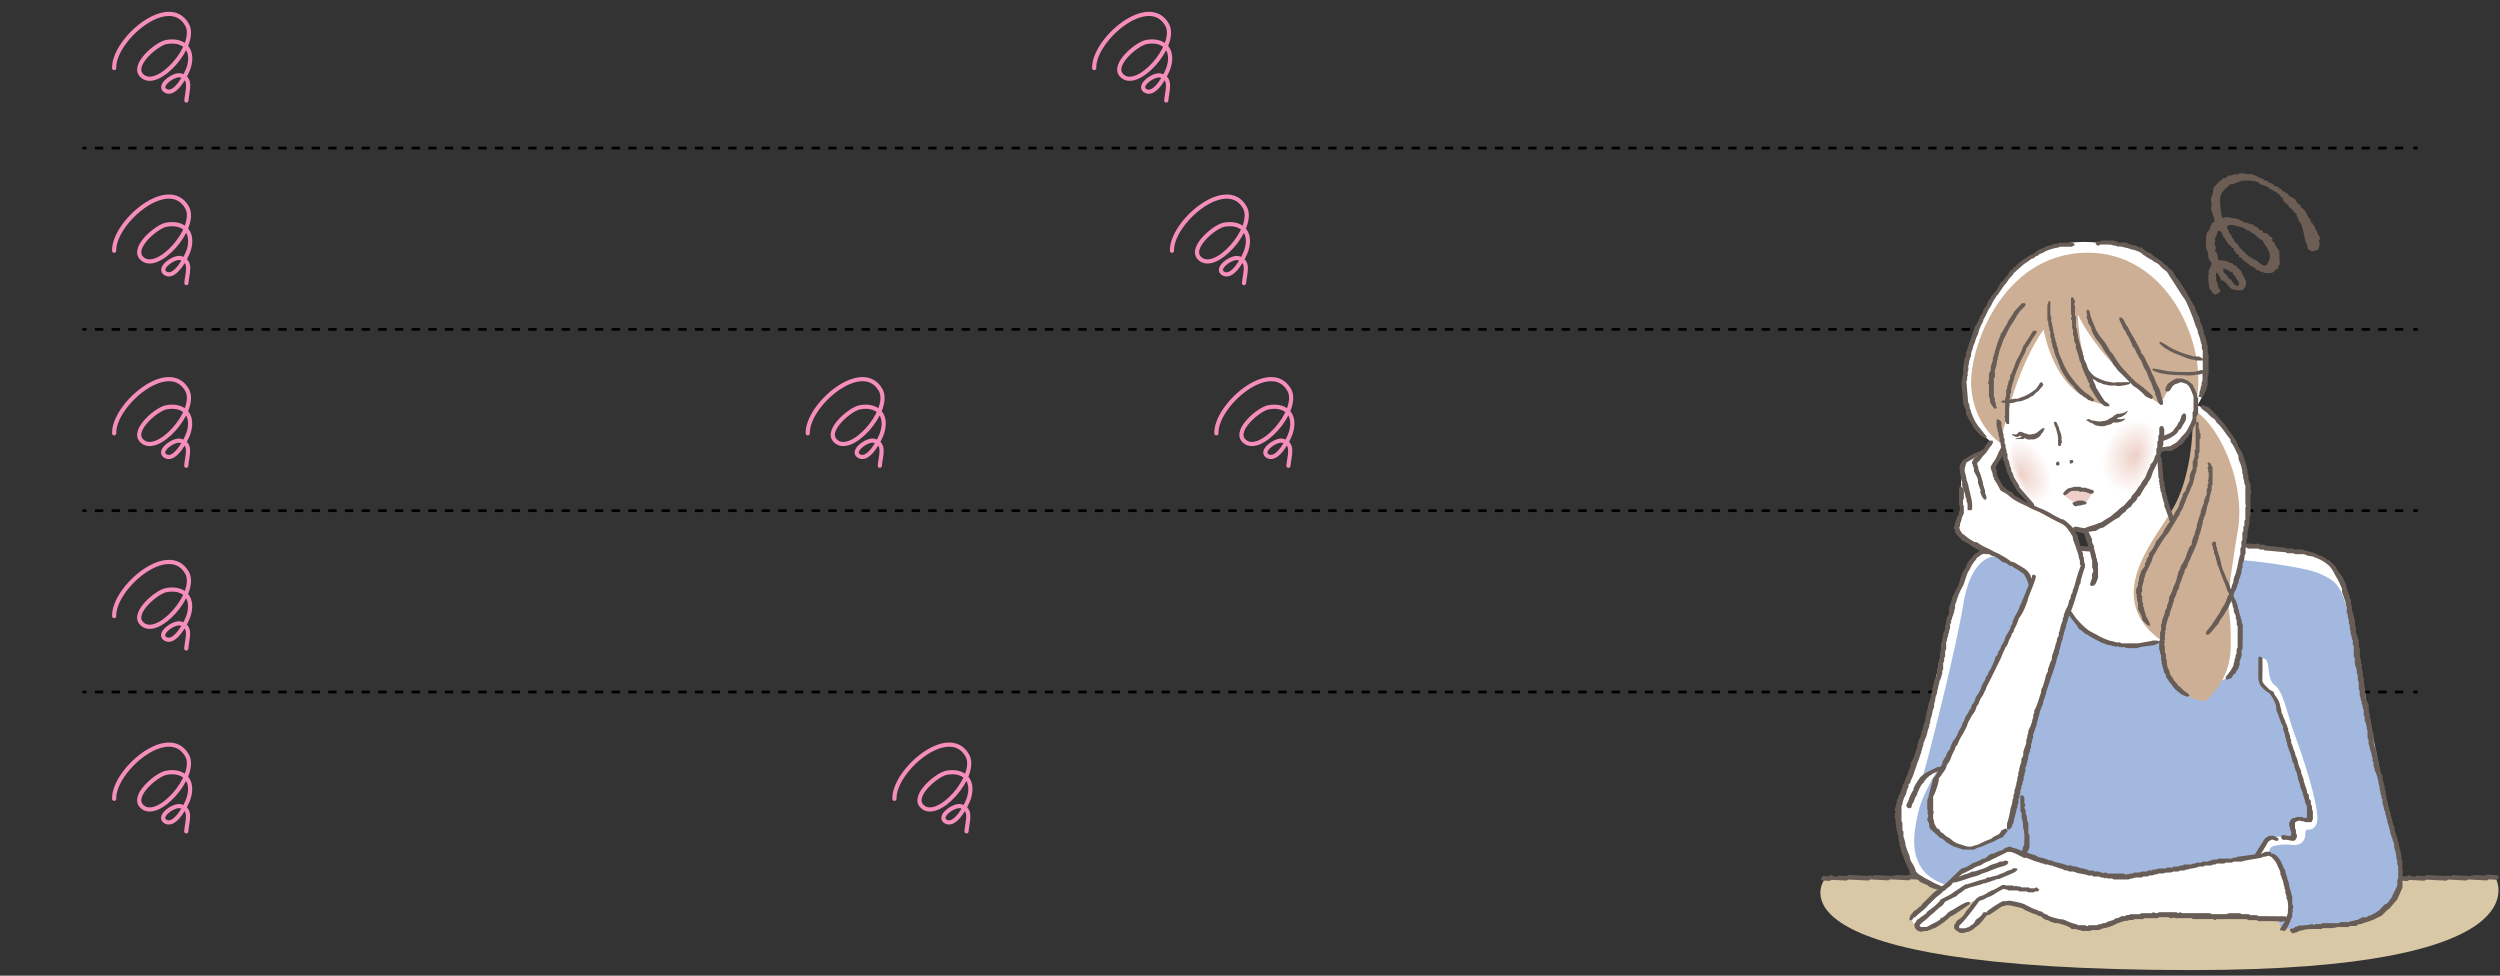 <svg id="レイヤー_1" data-name="レイヤー 1" xmlns="http://www.w3.org/2000/svg" viewBox="0 0 900 351.23"><rect x="0" y="0" width="900" height="351.23" fill="#333333" stroke="none"/><defs><style>.cls-1,.cls-2,.cls-3{fill:none;}.cls-1,.cls-2{stroke:#000;stroke-miterlimit:10;}.cls-2{stroke-dasharray:3 3;}.cls-3{stroke:#f68ebc;stroke-linecap:round;stroke-linejoin:round;stroke-width:1.5px;}.cls-4{fill:#6c5d55;}.cls-10,.cls-4,.cls-7,.cls-8,.cls-9{fill-rule:evenodd;}.cls-5{fill:#d9c8a6;}.cls-6{fill:#fff;}.cls-67,.cls-7{fill:#685d56;}.cls-8{fill:#a2b8df;}.cls-9{fill:#ccaf94;}.cls-10{fill:#edcec9;}.cls-11{fill:#fffefe;}.cls-12{fill:#fefdfd;}.cls-13{fill:#fefdfc;}.cls-14{fill:#fefcfb;}.cls-15{fill:#fdfbfa;}.cls-16{fill:#fdfaf9;}.cls-17{fill:#fdf9f8;}.cls-18{fill:#fdf8f7;}.cls-19{fill:#fcf8f6;}.cls-20{fill:#fcf7f5;}.cls-21{fill:#fcf6f4;}.cls-22{fill:#fbf5f3;}.cls-23{fill:#fbf4f2;}.cls-24{fill:#fbf3f1;}.cls-25{fill:#faf3f0;}.cls-26{fill:#faf2ef;}.cls-27{fill:#faf1ee;}.cls-28{fill:#faf0ed;}.cls-29{fill:#f9efec;}.cls-30{fill:#f9efeb;}.cls-31{fill:#f9eeea;}.cls-32{fill:#f8ede9;}.cls-33{fill:#f8ece8;}.cls-34{fill:#f8ebe7;}.cls-35{fill:#f7eae6;}.cls-36{fill:#f7eae5;}.cls-37{fill:#f7e9e4;}.cls-38{fill:#f7e8e4;}.cls-39{fill:#f6e7e3;}.cls-40{fill:#f6e6e2;}.cls-41{fill:#f6e6e1;}.cls-42{fill:#f5e5e0;}.cls-43{fill:#f5e4df;}.cls-44{fill:#f5e3de;}.cls-45{fill:#f4e2dd;}.cls-46{fill:#f4e1dc;}.cls-47{fill:#f4e1db;}.cls-48{fill:#f3e0da;}.cls-49{fill:#f3dfd9;}.cls-50{fill:#f3ded8;}.cls-51{fill:#f3ddd7;}.cls-52{fill:#f2ddd6;}.cls-53{fill:#f2dcd5;}.cls-54{fill:#f2dbd4;}.cls-55{fill:#f1dad3;}.cls-56{fill:#f1d9d2;}.cls-57{fill:#f1d8d1;}.cls-58{fill:#f0d8d0;}.cls-59{fill:#f0d7cf;}.cls-60{fill:#f0d6ce;}.cls-61{fill:#f0d5cd;}.cls-62{fill:#efd4cc;}.cls-63{fill:#efd3cb;}.cls-64{fill:#efd3ca;}.cls-65{fill:#eed2c9;}.cls-66{fill:#eed1c8;}</style></defs><line class="cls-1" x1="29.67" y1="53.31" x2="31.17" y2="53.31"/><line class="cls-2" x1="34.17" y1="53.31" x2="867.33" y2="53.31"/><line class="cls-1" x1="868.83" y1="53.31" x2="870.33" y2="53.31"/><line class="cls-1" x1="29.67" y1="118.57" x2="31.17" y2="118.57"/><line class="cls-2" x1="34.17" y1="118.57" x2="867.33" y2="118.57"/><line class="cls-1" x1="868.83" y1="118.57" x2="870.33" y2="118.57"/><line class="cls-1" x1="29.67" y1="183.84" x2="31.17" y2="183.84"/><line class="cls-2" x1="34.17" y1="183.84" x2="867.33" y2="183.84"/><line class="cls-1" x1="868.83" y1="183.84" x2="870.33" y2="183.84"/><line class="cls-1" x1="29.67" y1="249.11" x2="31.17" y2="249.11"/><line class="cls-2" x1="34.17" y1="249.11" x2="867.33" y2="249.11"/><line class="cls-1" x1="868.83" y1="249.11" x2="870.33" y2="249.11"/><path class="cls-3" d="M41.1,24.51C40.81,14.35,60.68-2.67,67.31,8.86c4.16,7.22-11,24.47-16.48,18.12-3.29-3.8,5.63-11.17,8.93-11.82C65.57,14,70,17.27,68,24.13c-.74,2.46-4.8,10.29-8.17,8.66-3.55-1.71,2.73-6.26,5.19-5.64,4.21,1.07,2.34,5.5,2.08,9.05"/><path class="cls-3" d="M41.1,90.27c-.29-10.16,19.58-27.18,26.21-15.64,4.16,7.22-11,24.46-16.48,18.12-3.29-3.8,5.63-11.18,8.93-11.83C65.57,79.78,70,83,68,89.9c-.74,2.46-4.8,10.28-8.17,8.66-3.55-1.72,2.73-6.27,5.19-5.65,4.21,1.07,2.34,5.51,2.08,9"/><path class="cls-3" d="M421.91,90.27c-.29-10.16,19.57-27.18,26.21-15.64,4.16,7.22-11,24.46-16.48,18.12-3.29-3.8,5.63-11.18,8.93-11.83,5.81-1.14,10.23,2.12,8.18,9-.73,2.46-4.79,10.28-8.16,8.66-3.56-1.72,2.73-6.27,5.18-5.65,4.22,1.07,2.35,5.51,2.08,9"/><path class="cls-3" d="M41.1,156c-.29-10.16,19.58-27.18,26.21-15.65,4.16,7.22-11,24.47-16.48,18.12-3.29-3.8,5.63-11.17,8.93-11.82,5.81-1.15,10.23,2.11,8.19,9-.74,2.46-4.8,10.29-8.17,8.66-3.55-1.71,2.73-6.26,5.19-5.64,4.21,1.07,2.34,5.5,2.08,9"/><path class="cls-3" d="M290.79,156c-.29-10.16,19.58-27.18,26.21-15.65,4.16,7.22-11,24.47-16.48,18.12-3.29-3.8,5.63-11.17,8.93-11.82,5.81-1.15,10.23,2.11,8.18,9-.73,2.46-4.79,10.29-8.16,8.66-3.55-1.71,2.73-6.26,5.18-5.64,4.22,1.07,2.35,5.5,2.08,9"/><path class="cls-3" d="M437.9,156c-.29-10.16,19.57-27.18,26.21-15.65,4.16,7.22-11,24.47-16.48,18.12-3.29-3.8,5.63-11.17,8.93-11.82,5.81-1.15,10.23,2.11,8.18,9-.73,2.46-4.79,10.29-8.16,8.66-3.55-1.71,2.73-6.26,5.18-5.64,4.22,1.07,2.35,5.5,2.08,9"/><path class="cls-3" d="M41.1,221.8c-.29-10.16,19.58-27.18,26.21-15.64,4.16,7.22-11,24.46-16.48,18.12-3.29-3.8,5.63-11.18,8.93-11.83,5.81-1.14,10.23,2.12,8.19,9-.74,2.46-4.8,10.28-8.17,8.66-3.55-1.72,2.73-6.27,5.19-5.65,4.21,1.07,2.34,5.51,2.08,9"/><path class="cls-3" d="M41.1,287.57c-.29-10.16,19.58-27.18,26.21-15.65,4.16,7.22-11,24.47-16.48,18.12-3.29-3.8,5.63-11.17,8.93-11.82,5.81-1.15,10.23,2.11,8.19,9-.74,2.47-4.8,10.29-8.17,8.66-3.55-1.71,2.73-6.26,5.19-5.64,4.21,1.07,2.34,5.5,2.08,9.05"/><path class="cls-3" d="M322,287.57c-.29-10.16,19.57-27.18,26.21-15.65,4.16,7.22-11,24.47-16.48,18.12-3.29-3.8,5.63-11.17,8.93-11.82,5.8-1.15,10.23,2.11,8.18,9-.73,2.47-4.8,10.29-8.16,8.66-3.56-1.71,2.72-6.26,5.18-5.64,4.22,1.07,2.35,5.5,2.08,9.05"/><path class="cls-3" d="M393.91,24.51c-.29-10.16,19.57-27.18,26.21-15.65,4.16,7.22-11,24.47-16.48,18.12-3.29-3.8,5.63-11.17,8.93-11.82,5.81-1.15,10.23,2.11,8.18,9-.73,2.46-4.79,10.29-8.16,8.66-3.56-1.71,2.73-6.26,5.18-5.64,4.22,1.07,2.35,5.5,2.08,9"/><path class="cls-4" d="M796,75.24c-.12-.87.34-1.28.3-1.49s-.3,0-.3-.3c0-.63.28-.61,0-.89a4,4,0,0,1,0-1.2c.07-.54.47-1.2.6-1.79s.12-1.33.3-2.09c.29-.1.39-.4.59-.6s.41-.39.6-.59c.71-.77,1-1.27,1.79-1.49.38-.11.09-.49.3-.6s.43,0,.6,0a3.92,3.92,0,0,0,1.49-.9c.34-.34,1.13.05,1.49-.3.56-.53,1.34-.11,2.09-.29.11,0,.38-.31.3-.3a9.49,9.49,0,0,1,3,.3c.47.08,1-.12,1.49,0a18.21,18.21,0,0,1,2.09.89,29.89,29.89,0,0,1,3,1.49c.15.09.44-.07.6,0s.17.53.3.6c.39.21.89.13,1.19.3v.3s.49-.08.6,0,.13.5.3.59c.36.21.91.16,1.19.3.05,0,.18.23.3.3.34.22.57.39.9.6a2.94,2.94,0,0,1,.89.9c.08.09.49-.08.6,0s.21.48.3.59.49-.08.59,0,.34.7.6.9a23.93,23.93,0,0,0,2.09,1.19c.41.42.52,1,.9,1.49s1.48.49,1.19,1.5c1.78.7,2.09,2.89,3.28,4.18.48,0,.16.53.3.89s.45.34.6.6a3.3,3.3,0,0,0,.9,1.19c.09.08-.06.49,0,.6.23.44.64,1,.89,1.49.16.32.17.64.3.9s.2.06.3.3c.3.77.59,1.2,0,1.79-.25.25.29.93.3.89a7.64,7.64,0,0,1-.6,2.39,6.59,6.59,0,0,1-2.69.6c.08-.58-.65-.35-.89-.6a7.16,7.16,0,0,1-.3-.89,2.41,2.41,0,0,0,0-.6c-.15-.56-.52-.89-.6-1.2-.48-1.91-.72-3.46-1.19-5.07-.17-.59-.4-1.3-.6-1.79-.06-.14-.51-.43-.6-.6s-.19-.66-.3-.89c-.28-.61-.7-1-.59-1.8-.72-.28-1-1-1.49-1.49s-1.5-.84-1.5-1.79a2.16,2.16,0,0,1-.89-.6,8.4,8.4,0,0,1-.9-.89c-.42-.54,0-1.16-.6-1.2-.34,0-.14-.12-.29-.29-.36-.42-.43-.88-.9-.9s-.13-.17-.3-.3a4.51,4.51,0,0,0-1.49-.89c-.34,0-.14-.21-.3-.3-.38-.22-.94-.15-1.19-.6-.87-.91-2.24-1-3.29-1.49-.15-.07-.42-.5-.59-.6-1.26-.68-4.21-.84-6-.6a17.1,17.1,0,0,0-2.38.9c-.4.1-.62.21-.9.3s-.61-.07-.89,0c-1.12,1.27-3.09,2.28-3.59,4.77a18,18,0,0,0,.3,5.08c.25,1.15,0,1.78.6,2.39,1.32-.74,2.82-.1,3.58,0,.59.07.91-.06,1.2.3.06.08.49,0,.59,0a1.94,1.94,0,0,1,.9.59c.07.09.49,0,.59,0,.28.13.43.53.6.6.53.2,1.27.14,1.79.3.09,0,0,.23.3.3.85.21.91,0,1.49.3.15.07.44.48.6.59a3.36,3.36,0,0,0,.6.3c.61,0,.61.74.89.9s.87.08,1.2.29c.09.07-.09.52,0,.6a3.26,3.26,0,0,0,1.19.3c.79,0,1.35,1.47,2.09,1.49.49.37.1,1.09.3,1.5,0,.08.52.22.6.29a1.53,1.53,0,0,1,.29.9c0,.35.2.13.3.3.45.69.65,1.41,1.2,1.79.24,2.21,0,3.1.3,5.07-.83,0-.35.81-.6,1.2s-.9.63-1.2.89c-.6.55-.48.73-1.19.9a7.28,7.28,0,0,1-4.77-.9c-.31-.15-.57-.11-.9-.29-.11-.07-.18-.51-.3-.6s-.68-.17-.89-.3c-.05,0,0-.26,0-.3s-.49.06-.6,0-.43-.47-.6-.6a26.09,26.09,0,0,1-2.39-1.79c-.14-.13-.15-.46-.3-.59s-.68-.1-.89-.3-.11-.71-.3-.9-.75-.12-.89-.3.06-.45,0-.59-.53-.18-.6-.3c-.22-.41-.12-.78-.3-1.2-1.07.22-.6-.86-1.19-.89a1.28,1.28,0,0,1-.9-.9c0-.34-.19-.13-.3-.3-.31-.48-.37-.88-.59-1.19s-.47-.38-.6-.6c-.51-.8-.6-2.22-1.79-2.39-.39.23-.46.88-.6,1.2-.22.49-.39,1-.6,1.49-.32.78,0,.36,0,1.2,0,.41-.3.65-.3.89s.28.43.3.9c0,.2.3.3.3.3.08.71-.58.86-.3,1.49.89.6.77,2.22,1.2,3.28.88-.12,3.27.22,3.58.6l.89.3c.93.23.71.5,1.2.89.12.1.46-.06.6,0s.21.53.29.6c1.45,1.28,1.6,1.4,2.09,2.69a26.49,26.49,0,0,1,1.2,2.38,3.1,3.1,0,0,1-.3,2.09,10.43,10.43,0,0,0-.9,1.2c-1.5,0-2.7,0-3-.3-.07-.09-.49,0-.6,0-1.72-.79-2.18-3.06-4.18-3.28a3.55,3.55,0,0,0-.59-1.5c-.28-.46-.53-1.2-1.2-1.19,0,1.47-.13,2.63.3,3.28s.29,1.27.6,2.09c.21.58.87.74.59,1.5-.45.4-1.76.9-1.49.89-1.15.05-1.42-.86-1.79-1.49-.13-.22-.54-.45-.6-.6a24.32,24.32,0,0,1-.3-2.69c0-.24-.28-.23-.29-.29-.08-.29.31-.37.29-.6-.06-1.16-.36-1.12,0-1.49.16-.16-.06-1,0-1.2a27.09,27.09,0,0,1,1.2-2.69,5.25,5.25,0,0,0-.9-1.19s-.3-.91-.3-.89c-.22-.89-.08-1.36-.29-2.09a9.78,9.78,0,0,1-.6-1.5c-.17-1.43.13-3,0-4.77.28-.07.28-.26.3-.6,0-.51.72-.84.89-1.19s.22-.8.3-1.2c0-.1.21-.08.3-.3s0-.59.3-.59c-.09-.79,1.16-.24.89-1.2C797,77.83,796.23,76.63,796,75.24Zm6,6c-.57.62,0,1.21.3,1.79a6.78,6.78,0,0,0,.3.9c.1.2.5.43.59.6.19.34.12.6.3.89s.48.42.6.6.09.63.3.9.41.36.6.59.55.21.59.3a3.86,3.86,0,0,0,.6,1.2c.35.4.85.83,1.19,1.19s.88.87,1.2,1.19a7.93,7.93,0,0,0,2.09,1.5c.53.31,1.19.63,2.09,1.19.21.13.4.46.59.6s.38.16.6.29.56.8,1.49.6.78-.56,1.2-1.49c.06-.14.28,0,.3-.3a.76.76,0,0,1,0-.3c.58-1.45.08-2.73-.9-4.47-.17-.3-.44-.37-.6-.6s.1-.52,0-.6-.27,0-.29,0c-.3-.44-.36-.92-.6-1.19s-.92-.45-1.49-.9-.73-.85-1.2-1.19-1-.58-1.49-.9c-.19-.11-.43-.5-.6-.6s-.52.1-.59,0a6.35,6.35,0,0,0-2.1-1.19c-.76-.19-1.28-.35-2.38-.6a3.58,3.58,0,0,0-2.69,0Zm-1.79,15.53c.39.2.11.76.3,1.19s.75.62,1.19,1.19.48,1.35,1.49,1.5c.48,1,1.6,2.65,2.69,2.09.42-.57-.16-2-.89-2.39.07-1.27-1.27-1.12-1.2-2.39-1.55-.06-1.88-1.32-3.57-1.22Z"/><path class="cls-5" d="M656.78,316.66l32.56-.59,71,.59,138.19-.29S917,349.23,789.1,349.23C631.84,349.23,656.78,316.66,656.78,316.66Z"/><path class="cls-6" d="M716.46,158.83c-.22-.21-7.58-5.72-9.05-15.18s5.19-32.21,14.64-42.86,19.57-15.31,35.28-13.18,25.56,5.85,33.82,26.76-.13,31.55-.13,31.55,10.11,3.46,15.44,17.57,1.95,32,1.73,32.48,20.37,2,23.7,3.2,10.38,2.53,14,19.84,6.53,37.14,6.53,37.54,6,30.48,6,30.48l5.06,19.84.93,9.32s.27,13.18-17.17,15.84-24.5-.8-24.5-.8l-44.33-1.46s-14.78-.13-18.11,2.4-12,3.06-16.77.39-14.08-6-17.71-7.05-7.72,1.73-7.72,1.73l-4.39,3.06s-8.18,8-9.32,3.6l6.66-10-5.2,2.93-7,5.06s-6.61,4.4-8.92,1.86-1.6-3.72-1.6-3.72l10.78-10s-8.52-2.13-10.65-6.26-5.46-20.1-5.46-20.1l3.87-14.24s7-15.7,8.25-25.17a200.87,200.87,0,0,1,4.53-21.56l3.59-15.45s5.06-19.57,12.78-18.9c0,0-11.25-4.78-11.85-6.66s1.6-5.72,1.6-5.72v-5.06l.27-9.19s-.2-5.39,3.59-7.45a26.84,26.84,0,0,1,5.19-2.4Zm31.82,38.34,4.66.4-2.26-6-4.66-.8ZM776.77,165c-.13.39,2.26,16.5,4.26,20.9s6.92-12,6.92-12l2.8-22.09-3.06,3.46L782,160.83l-4.39,1.06Zm-56.27-3.63-2.81,7.26,2.48,7.26s6.43,4,6.93,4.29,4.29,1.65,4.29,1.65L725.12,173Z"/><path class="cls-7" d="M751.1,151.35c-.07-.14.18-.26.54-.4s.25-.24.44,0a2,2,0,0,1,.41.1c.08,0,.18.18.33.25s.32.06.4.1a6.85,6.85,0,0,1,1.2.14,5.49,5.49,0,0,0,1.89.15s.09.09.14.09a2.21,2.21,0,0,0,.32-.2,1.61,1.61,0,0,1,.49,0c.53,0,.94-.31,1.4-.33.29-.09.35-.31.49-.48a1.53,1.53,0,0,0,1-.48s.2,0,.23-.06,0-.09,0-.11.19,0,.23-.06l.34-.33c.41-.4.17,0,.49-.35a1.56,1.56,0,0,1,.8-.32c.14,0,.07-.07.14-.1.25-.12.61.12.82-.06a7.26,7.26,0,0,0,1.93-.52c.32-.17.64-.57.84-.5a1.44,1.44,0,0,1-.19.5c-.07.17-.2.25-.29.38s-.2,0-.22.08a.65.65,0,0,0,0,.2,10.57,10.57,0,0,1-1.37.92,3.94,3.94,0,0,1-1.16.33,2.75,2.75,0,0,0-.58.32s0,.21-.06.25l-.2.17c-.13,0-.22,0-.27.08l-.55.74c-.26.1-.89.82-1.24.91a15,15,0,0,0-2.17.64h-.38c-.12,0-.31.12-.46.12s-.37-.11-.52-.12a2.49,2.49,0,0,1-.61,0c-.17-.06-.1-.07-.15-.08-.25-.09-.54,0-.68-.12s-.19.07-.23.05c-.2-.08-.27-.29-.44-.26s-.07-.06-.14-.08c-.43-.15-.4-.4-.76-.47s-.56-.34-.91-.29a1.27,1.27,0,0,0-.27-.25s-.24-.19-.25-.21h0s.11.07.09,0a.08.08,0,0,0-.09,0h0C751.57,151.43,750.85,151.57,751.1,151.35Z"/><path class="cls-7" d="M761.38,150.72a16.7,16.7,0,0,0,2,.18c.26.06,1.54-.28,1.7-.15-.06.16-.21.26-.35.42a2.21,2.21,0,0,1-.4.28h-.24s0,.16-.1.18a11.27,11.27,0,0,1-1.6.47,4.9,4.9,0,0,1-1.21,0,3.5,3.5,0,0,1-1.37-.44.53.53,0,0,1,0-.88,1,1,0,0,1,1.4-.22A1.29,1.29,0,0,1,761.38,150.72Z"/><path class="cls-7" d="M736.08,154.36c0-.14-.24-.18-.56-.2-.27.14-.28-.14-.34.09a1.71,1.71,0,0,0-.26.21,14.79,14.79,0,0,0-1.25,1,3.5,3.5,0,0,1-1.33.68s0,.11-.07.13-.23-.08-.32-.09-.26.11-.36.14c-.39.15-.81,0-1.16.11s-.37-.18-.55-.29A1.18,1.18,0,0,1,729,156h-.19s0-.1,0-.11h-.2l-.37-.2c-.46-.24-.11.08-.5-.18a1.18,1.18,0,0,0-.72,0c-.1,0-.07,0-.14,0-.23,0-.43.66-.63.6-.24.4-1,.28-1.23.26s-.63-.22-.72,0a1.75,1.75,0,0,0,.34.38c.11.12.23.13.34.21s.13-.06.16,0,.07.16.11.17a5.6,5.6,0,0,0,1.22.17,4.23,4.23,0,0,1,.68-.41,3.35,3.35,0,0,1,.55.11,1.27,1.27,0,0,0,.14.22.85.85,0,0,0,.22.09h.23c.24.16.46.32.69.5.24,0,1,.47,1.27.45a10.52,10.52,0,0,1,1.86-.05c.14,0,.17-.11.26-.14a1.69,1.69,0,0,1,.39,0c.11,0,.23-.2.34-.26s.35-.07.46-.15l.08-.12c.15-.15.39-.17.45-.31s.17,0,.2,0,.08-.34.22-.36,0-.08.07-.12c.26-.26.14-.47.38-.64s.28-.47.55-.52a1.63,1.63,0,0,1,.11-.31,1.86,1.86,0,0,0,.1-.25h0s0,.11-.06.06,0,0,.06-.06,0,0,0,0C735.76,154.57,736.34,154.49,736.08,154.36Z"/><path class="cls-7" d="M728,156.85c0,.36-1.26,1-1.29.75-.15.12-1.11.22-1.17.38a1.14,1.14,0,0,0,.38.23,1.5,1.5,0,0,0,.36.11s.13-.07.16-.06.09.11.13.12a8.25,8.25,0,0,0,1.22-.09c.07-.07.57-.13.79-.37,0,0,.64-.42.75-.76a.5.5,0,0,0-.26-.67l-.07,0C728.71,156.32,728,156.17,728,156.85Z"/><path class="cls-8" d="M744.65,221s10.56,17,33.23,9.47c0,0,8.14,16.06,15.4,15.84s10.34-3.74,10.34-3.74A31.2,31.2,0,0,0,803.4,216s3.52-14.08,3.74-14.3,22.23,2.2,28,4.84,7.92,4,10.56,16.06,11.66,57.88,11.66,57.88L863,304.85s5.06,18-4.18,22.45S845.15,332,837,333.46s-15.85.88-15.85.44a24.68,24.68,0,0,0-1.32-3.3l3.52.66s3.1-3.81-.88-13.87-5.5-9.9-5.5-9.9-.44-2.2,1.32-2.86a18,18,0,0,1,7-.44c2.38.22,4.63-.88,4.63-4s2.2.22,4-3.52-4.18-22.23-7.49-31.25-4.4-16.5-7.48-18.7-1.55-8.47-3.52-9.46-1.52.92-2,4-.09,5.34,3.08,7.7,7.7,18,7.7,18l6.61,21.13s2,6.9.22,6.6-5.61-.79-6,2,2.64,3.74,0,4.18-7,0-8.8,1.54-4,5.5-4,5.5l-29,5.28s-15.83,2.52-20.47,2.64-30.14-6.6-30.14-6.6l-4-2.42a54,54,0,0,0,.44-11,56.71,56.71,0,0,0-2.43-11.22l11.67-44.23Z"/><path class="cls-9" d="M720,159.4s-9.24-5.94-10.34-19.8,11-48,41.15-48.63S795,125.3,790.64,144c0,0-1.1-7.47-5.72-6.6s-7,8.36-7,8.36S757.85,133,748,113.19c0,0,.43,21.36,9.68,32.35,0,0-16.5-.66-22-26.85,0,0-8.61,11.21-13.75,33.37Z"/><path class="cls-9" d="M789.32,154.12s-.23,15.74-6.16,27.29-27.29,32.78-5.28,49.07c0,0-.89,19.58,15.84,22A25.06,25.06,0,0,0,803,234c.44-12.11-1.1-16.73-1.1-16.73s1-10.31,3.74-26.4-5.94-36.31-14.74-42.47Z"/><path class="cls-8" d="M706.8,217.49c2.86-17.38,11-17.27,11.66-17.16,0,0,3.94,2.52,5.94,2.64s6,3.3,7.05,5.94-6.61,16.5-6.61,16.5l-24,48s-6.38,12.33-5.94,20,9.76,11.77,13.86,11.88,13.42-6.38,13.42-6.38l4.62-14.3a56.71,56.71,0,0,1,2.43,11.22,54,54,0,0,1-.44,11l-5.51-1.54-16.94,7.92-5.94,5.28c-14.6-4.83-11.44-18.7-9.9-25.74s7-15.4,7-15.4c-6.6,1.32-8.8,11.66-8.8,11.66a72,72,0,0,0,3.08-8.14C693.41,275.94,703.94,234.88,706.8,217.49Z"/><path class="cls-10" d="M742.89,178.11a6.59,6.59,0,0,1,4.18-2.42c2.41-.15,5.94,1.76,5.94,1.76s-1.35,4.37-4.18,4S742.89,178.11,742.89,178.11Z"/><path class="cls-6" d="M756.72,163.49c-1.09,6.94,2.5,13.25,8,14.1s10.1-6,11.19-12.91.17-13-5.34-13.89S757.8,156.55,756.72,163.49Z"/><path class="cls-11" d="M756.93,163.49a14.34,14.34,0,0,0,1.21,8.63,9.11,9.11,0,0,0,6.67,5.24c5.42.84,9.93-5.87,11-12.69s.16-12.81-5.25-13.65S758,156.67,756.93,163.49Z"/><path class="cls-12" d="M757.14,163.48a14.07,14.07,0,0,0,1.18,8.5,9,9,0,0,0,6.56,5.15c5.33.82,9.76-5.77,10.81-12.48s.16-12.58-5.16-13.4S758.19,156.79,757.14,163.48Z"/><path class="cls-13" d="M757.35,163.48a13.89,13.89,0,0,0,1.15,8.35,8.83,8.83,0,0,0,6.5,5.07c5.23.8,9.59-5.67,10.62-12.26s.15-12.35-5.07-13.16S758.38,156.92,757.35,163.48Z"/><path class="cls-14" d="M757.56,163.48a13.71,13.71,0,0,0,1.12,8.2,8.7,8.7,0,0,0,6.34,5c5.14.78,9.41-5.57,10.42-12s.16-12.13-5-12.92S758.59,157,757.56,163.48Z"/><path class="cls-15" d="M757.78,163.48a13.41,13.41,0,0,0,1.09,8.06,8.47,8.47,0,0,0,6.22,4.89c5,.78,9.24-5.46,10.23-11.81s.15-11.9-4.88-12.68S758.79,157.16,757.78,163.48Z"/><path class="cls-16" d="M758,163.48a13.22,13.22,0,0,0,1.06,7.91,8.36,8.36,0,0,0,6.11,4.81c5,.76,9.07-5.36,10-11.6s.15-11.67-4.79-12.43S759,157.29,758,163.48Z"/><path class="cls-17" d="M758.2,163.48a13,13,0,0,0,1,7.76,8.19,8.19,0,0,0,6,4.73c4.86.74,8.9-5.26,9.85-11.38s.14-11.44-4.69-12.2S759.19,157.41,758.2,163.48Z"/><path class="cls-18" d="M758.41,163.48a12.74,12.74,0,0,0,1,7.62,8,8,0,0,0,5.89,4.64c4.77.72,8.73-5.16,9.66-11.16s.13-11.22-4.6-12S759.39,157.54,758.41,163.48Z"/><path class="cls-19" d="M758.63,163.48a12.41,12.41,0,0,0,1,7.47,7.83,7.83,0,0,0,5.77,4.55c4.67.72,8.56-5.06,9.47-10.93s.13-11-4.51-11.72S759.59,157.66,758.63,163.48Z"/><path class="cls-20" d="M758.84,163.48a12.13,12.13,0,0,0,.94,7.32,7.7,7.7,0,0,0,5.66,4.47c4.58.7,8.38-5,9.27-10.72s.13-10.75-4.41-11.47S759.79,157.78,758.84,163.48Z"/><path class="cls-21" d="M759.05,163.48a11.91,11.91,0,0,0,.91,7.18,7.53,7.53,0,0,0,5.56,4.38c4.48.68,8.2-4.86,9.07-10.5s.13-10.53-4.32-11.23S760,157.91,759.05,163.48Z"/><path class="cls-22" d="M759.26,163.48a11.78,11.78,0,0,0,.88,7,7.4,7.4,0,0,0,5.45,4.3c4.38.66,8-4.76,8.88-10.28s.12-10.3-4.23-11S760.19,158,759.26,163.48Z"/><path class="cls-23" d="M759.47,163.48a11.46,11.46,0,0,0,.86,6.88,7.18,7.18,0,0,0,5.33,4.21c4.29.65,7.86-4.65,8.69-10s.11-10.08-4.14-10.75S760.39,158.15,759.47,163.48Z"/><path class="cls-24" d="M759.69,163.48a11.24,11.24,0,0,0,.82,6.74,7,7,0,0,0,5.22,4.12c4.2.64,7.69-4.55,8.5-9.84s.11-9.84-4.05-10.5S760.59,158.28,759.69,163.48Z"/><path class="cls-25" d="M759.9,163.48a11,11,0,0,0,.79,6.59,6.91,6.91,0,0,0,5.11,4c4.1.62,7.52-4.45,8.31-9.62s.1-9.62-4-10.26S760.78,158.4,759.9,163.48Z"/><path class="cls-26" d="M760.11,163.47a10.68,10.68,0,0,0,.77,6.45,6.76,6.76,0,0,0,5,4c4,.59,7.34-4.35,8.12-9.4s.1-9.39-3.86-10S761,158.52,760.11,163.47Z"/><path class="cls-27" d="M760.32,163.47a10.53,10.53,0,0,0,.74,6.31,6.61,6.61,0,0,0,4.88,3.87c3.92.57,7.17-4.25,7.92-9.18s.1-9.17-3.76-9.79S761.18,158.65,760.32,163.47Z"/><path class="cls-28" d="M760.54,163.47a10.18,10.18,0,0,0,.7,6.16,6.43,6.43,0,0,0,4.77,3.78c3.83.56,7-4.14,7.73-9s.1-8.93-3.67-9.54S761.38,158.77,760.54,163.47Z"/><path class="cls-29" d="M760.75,163.47a10,10,0,0,0,.67,6,6.26,6.26,0,0,0,4.66,3.7c3.73.55,6.83-4,7.54-8.74s.09-8.71-3.58-9.3S761.58,158.9,760.75,163.47Z"/><path class="cls-30" d="M761,163.47a9.7,9.7,0,0,0,.65,5.87,6.1,6.1,0,0,0,4.54,3.61c3.64.53,6.66-3.95,7.35-8.52s.08-8.48-3.49-9.06S761.78,159,761,163.47Z"/><path class="cls-31" d="M761.17,163.47a9.37,9.37,0,0,0,.62,5.72,6,6,0,0,0,4.43,3.53c3.55.51,6.49-3.85,7.16-8.31s.08-8.25-3.4-8.81S762,159.14,761.17,163.47Z"/><path class="cls-32" d="M761.38,163.47A9.22,9.22,0,0,0,762,169a5.8,5.8,0,0,0,4.32,3.44c3.45.5,6.31-3.74,7-8.08s.07-8-3.31-8.57S762.18,159.27,761.38,163.47Z"/><path class="cls-33" d="M761.6,163.47a8.88,8.88,0,0,0,.55,5.43,5.64,5.64,0,0,0,4.21,3.35c3.36.48,6.14-3.64,6.77-7.86s.08-7.79-3.2-8.33S762.38,159.39,761.6,163.47Z"/><path class="cls-34" d="M761.81,163.47a8.7,8.7,0,0,0,.53,5.28,5.47,5.47,0,0,0,4.09,3.27c3.27.46,6-3.54,6.58-7.64s.07-7.57-3.11-8.09S762.58,159.51,761.81,163.47Z"/><path class="cls-35" d="M762,163.47a8.44,8.44,0,0,0,.5,5.13,5.31,5.31,0,0,0,4,3.19c3.18.45,5.8-3.44,6.39-7.43s.07-7.33-3-7.84S762.77,159.64,762,163.47Z"/><path class="cls-36" d="M762.23,163.47a8.25,8.25,0,0,0,.47,5,5.12,5.12,0,0,0,3.88,3.09c3.07.44,5.62-3.33,6.19-7.2s.06-7.11-2.93-7.61S763,159.76,762.23,163.47Z"/><path class="cls-37" d="M762.45,163.47a7.88,7.88,0,0,0,.43,4.84,5,5,0,0,0,3.77,3c3,.42,5.45-3.23,6-7s.05-6.88-2.84-7.37S763.17,159.89,762.45,163.47Z"/><path class="cls-38" d="M762.66,163.47a7.62,7.62,0,0,0,.41,4.69,4.79,4.79,0,0,0,3.65,2.93c2.89.4,5.27-3.13,5.81-6.76s.05-6.66-2.75-7.13S763.37,160,762.66,163.47Z"/><path class="cls-39" d="M762.87,163.47a7.39,7.39,0,0,0,.38,4.55,4.68,4.68,0,0,0,3.54,2.84c2.79.38,5.1-3,5.62-6.55s0-6.42-2.66-6.88S763.57,160.13,762.87,163.47Z"/><path class="cls-40" d="M763.08,163.46a7.24,7.24,0,0,0,.35,4.41,4.52,4.52,0,0,0,3.43,2.75c2.7.37,4.92-2.93,5.42-6.32s.05-6.2-2.56-6.64S763.77,160.26,763.08,163.46Z"/><path class="cls-41" d="M763.29,163.46a7,7,0,0,0,.32,4.26,4.35,4.35,0,0,0,3.32,2.67c2.61.36,4.75-2.83,5.23-6.1s0-6-2.46-6.4S764,160.38,763.29,163.46Z"/><path class="cls-42" d="M763.51,163.46a6.68,6.68,0,0,0,.29,4.12,4.17,4.17,0,0,0,3.2,2.58c2.51.34,4.58-2.73,5-5.88s0-5.75-2.37-6.16S764.17,160.5,763.51,163.46Z"/><path class="cls-43" d="M763.72,163.46a6.37,6.37,0,0,0,.26,4,4,4,0,0,0,3.09,2.5c2.42.32,4.41-2.63,4.85-5.67s0-5.51-2.28-5.91S764.36,160.63,763.72,163.46Z"/><path class="cls-44" d="M763.93,163.46a6.17,6.17,0,0,0,.23,3.82,3.88,3.88,0,0,0,3,2.42c2.33.3,4.24-2.53,4.66-5.45s0-5.28-2.19-5.67S764.56,160.75,763.93,163.46Z"/><path class="cls-45" d="M764.14,163.46a6,6,0,0,0,.2,3.68,3.71,3.71,0,0,0,2.87,2.32c2.23.29,4.06-2.42,4.47-5.22s0-5.05-2.1-5.44S764.76,160.88,764.14,163.46Z"/><path class="cls-46" d="M764.36,163.46a5.55,5.55,0,0,0,.17,3.53,3.55,3.55,0,0,0,2.75,2.24c2.14.27,3.89-2.32,4.27-5s0-4.83-2-5.2S765,161,764.36,163.46Z"/><path class="cls-47" d="M764.57,163.46a5.36,5.36,0,0,0,.14,3.38,3.4,3.4,0,0,0,2.64,2.16c2,.26,3.72-2.22,4.08-4.79s0-4.59-1.91-5S765.16,161.13,764.57,163.46Z"/><path class="cls-48" d="M764.78,163.46a5.07,5.07,0,0,0,.11,3.24,3.22,3.22,0,0,0,2.53,2.07c2,.24,3.55-2.12,3.89-4.57s0-4.37-1.81-4.71S765.36,161.25,764.78,163.46Z"/><path class="cls-49" d="M765,163.46a5,5,0,0,0,.08,3.09,3.09,3.09,0,0,0,2.42,2c1.86.23,3.38-2,3.7-4.34s0-4.14-1.72-4.47S765.55,161.37,765,163.46Z"/><path class="cls-50" d="M765.21,163.46a4.49,4.49,0,0,0,0,2.94,2.9,2.9,0,0,0,2.3,1.9c1.77.21,3.2-1.92,3.51-4.12s0-3.92-1.63-4.23S765.75,161.5,765.21,163.46Z"/><path class="cls-51" d="M765.42,163.46a4.33,4.33,0,0,0,0,2.8,2.8,2.8,0,0,0,2.2,1.81c1.67.19,3-1.82,3.31-3.91s0-3.68-1.54-4S766,161.62,765.42,163.46Z"/><path class="cls-52" d="M765.63,163.46a4.14,4.14,0,0,0,0,2.65,2.64,2.64,0,0,0,2.09,1.73c1.57.18,2.85-1.72,3.12-3.69s0-3.45-1.45-3.74S766.15,161.75,765.63,163.46Z"/><path class="cls-53" d="M765.84,163.46a3.83,3.83,0,0,0,0,2.5,2.44,2.44,0,0,0,2,1.64c1.48.17,2.68-1.61,2.92-3.46s0-3.23-1.35-3.5S766.34,161.87,765.84,163.46Z"/><path class="cls-54" d="M766.05,163.45a3.63,3.63,0,0,0-.06,2.37,2.29,2.29,0,0,0,1.86,1.55c1.39.15,2.51-1.51,2.73-3.24s0-3-1.26-3.27S766.54,162,766.05,163.45Z"/><path class="cls-55" d="M766.27,163.45a3.32,3.32,0,0,0-.1,2.22,2.13,2.13,0,0,0,1.75,1.47c1.29.13,2.33-1.41,2.54-3s0-2.77-1.17-3S766.74,162.12,766.27,163.45Z"/><path class="cls-56" d="M766.48,163.45a3,3,0,0,0-.13,2.07,2,2,0,0,0,1.64,1.39c1.2.11,2.16-1.31,2.35-2.81s0-2.54-1.07-2.78S766.93,162.25,766.48,163.45Z"/><path class="cls-57" d="M766.69,163.45a2.79,2.79,0,0,0-.16,1.93,1.87,1.87,0,0,0,1.53,1.3c1.11.1,2-1.21,2.16-2.59s0-2.32-1-2.54S767.13,162.37,766.69,163.45Z"/><path class="cls-58" d="M766.9,163.45a2.49,2.49,0,0,0-.18,1.78,1.67,1.67,0,0,0,1.41,1.21c1,.09,1.82-1.1,2-2.36s0-2.09-.89-2.3S767.32,162.5,766.9,163.45Z"/><path class="cls-59" d="M767.12,163.45a2.21,2.21,0,0,0-.22,1.63,1.54,1.54,0,0,0,1.3,1.13c.92.07,1.65-1,1.77-2.15.12-1,0-1.86-.79-2.05S767.51,162.62,767.12,163.45Z"/><path class="cls-60" d="M767.33,163.45a1.69,1.69,0,0,0-.25,1.49,1.41,1.41,0,0,0,1.19,1c.83.05,1.47-.9,1.58-1.93.1-.87,0-1.63-.7-1.81A1.74,1.74,0,0,0,767.33,163.45Z"/><path class="cls-61" d="M767.54,163.45a1.47,1.47,0,0,0-.28,1.34,1.24,1.24,0,0,0,1.08,1c.73,0,1.3-.81,1.39-1.71s-.05-1.41-.61-1.57A1.48,1.48,0,0,0,767.54,163.45Z"/><path class="cls-62" d="M767.75,163.45a1.21,1.21,0,0,0-.3,1.19,1.1,1.1,0,0,0,1,.87c.64,0,1.13-.7,1.2-1.49,0-.63,0-1.17-.52-1.32A1.23,1.23,0,0,0,767.75,163.45Z"/><path class="cls-63" d="M768,163.45a1,1,0,0,0-.33,1.05,1,1,0,0,0,.85.78,1.18,1.18,0,0,0,1-1.27c0-.51-.06-.95-.43-1.08A1,1,0,0,0,768,163.45Z"/><path class="cls-64" d="M768.18,163.45a.81.81,0,0,0-.37.9.83.83,0,0,0,.74.7c.45,0,.79-.5.82-1.05,0-.39-.06-.72-.33-.85A.75.75,0,0,0,768.18,163.45Z"/><path class="cls-65" d="M768.39,163.45a.73.73,0,0,0,.23,1.37.78.78,0,0,0,.63-.83.68.68,0,0,0-.24-.61A.54.54,0,0,0,768.39,163.45Z"/><path class="cls-66" d="M768.18,164.06a.51.51,0,0,0,.5.52h0a.52.52,0,0,0,.42-.6h0a.51.51,0,0,0-.5-.52h0a.52.52,0,0,0-.42.6Z"/><path class="cls-6" d="M723.08,165.24c.91,6,5.43,13.79,8.58,15.75s8-2.64,7.13-8.64-5.56-13.41-10.39-14.19C724.74,157.57,722.18,159.24,723.08,165.24Z"/><path class="cls-11" d="M723.16,165.34c.89,5.9,5.33,13.55,8.42,15.47s7.91-2.58,7-8.47-5.46-13.18-10.21-14C724.79,157.81,722.27,159.44,723.16,165.34Z"/><path class="cls-12" d="M723.24,165.43c.87,5.8,5.23,13.31,8.27,15.21s7.76-2.53,6.89-8.32-5.35-12.93-10-13.7C724.85,158.05,722.37,159.65,723.24,165.43Z"/><path class="cls-13" d="M723.32,165.53c.85,5.68,5.13,13.06,8.11,14.93s7.63-2.47,6.78-8.15-5.25-12.7-9.84-13.45C724.9,158.28,722.47,159.85,723.32,165.53Z"/><path class="cls-14" d="M723.4,165.63c.84,5.57,5,12.81,8,14.65s7.49-2.41,6.65-8-5.15-12.47-9.64-13.21C725,158.52,722.57,160.05,723.4,165.63Z"/><path class="cls-15" d="M723.48,165.72c.82,5.47,4.93,12.58,7.8,14.39s7.35-2.36,6.54-7.82-5.05-12.23-9.46-13C725,158.76,722.67,160.26,723.48,165.72Z"/><path class="cls-16" d="M723.56,165.82c.8,5.36,4.83,12.33,7.65,14.11s7.21-2.3,6.41-7.65-4.94-12-9.27-12.72C725.07,159,722.77,160.46,723.56,165.82Z"/><path class="cls-17" d="M723.64,165.91c.78,5.26,4.73,12.09,7.49,13.84s7.07-2.24,6.3-7.49-4.85-11.75-9.09-12.47C725.13,159.24,722.87,160.66,723.64,165.91Z"/><path class="cls-18" d="M723.72,166c.76,5.14,4.63,11.84,7.34,13.56s6.93-2.18,6.17-7.32-4.74-11.52-8.9-12.23C725.19,159.48,723,160.87,723.72,166Z"/><path class="cls-19" d="M723.8,166.11c.74,5,4.53,11.6,7.18,13.29s6.8-2.13,6-7.16-4.63-11.29-8.7-12C725.24,159.71,723.06,161.07,723.8,166.11Z"/><path class="cls-20" d="M723.88,166.2c.72,4.93,4.43,11.36,7,13s6.65-2.07,5.93-7-4.53-11-8.52-11.74C725.3,160,723.16,161.28,723.88,166.2Z"/><path class="cls-21" d="M724,166.3c.71,4.82,4.33,11.11,6.88,12.74s6.51-2,5.8-6.83-4.43-10.81-8.33-11.49C725.35,160.19,723.26,161.48,724,166.3Z"/><path class="cls-22" d="M724,166.39c.69,4.72,4.23,10.87,6.72,12.48s6.37-2,5.69-6.67-4.33-10.56-8.15-11.25C725.41,160.44,723.36,161.68,724,166.39Z"/><path class="cls-23" d="M724.12,166.49c.67,4.6,4.13,10.63,6.57,12.2s6.23-1.9,5.56-6.5-4.22-10.33-8-11C725.46,160.67,723.46,161.89,724.12,166.49Z"/><path class="cls-24" d="M724.2,166.58c.65,4.5,4,10.39,6.41,11.93s6.1-1.84,5.45-6.33-4.13-10.09-7.77-10.76C725.52,160.91,723.56,162.09,724.2,166.58Z"/><path class="cls-25" d="M724.28,166.68c.63,4.39,3.93,10.14,6.26,11.65s6-1.78,5.32-6.17-4-9.85-7.58-10.51C725.58,161.15,723.65,162.29,724.28,166.68Z"/><path class="cls-26" d="M724.36,166.78c.61,4.28,3.83,9.9,6.1,11.38s5.82-1.73,5.21-6-3.92-9.61-7.4-10.27C725.63,161.39,723.75,162.5,724.36,166.78Z"/><path class="cls-27" d="M724.44,166.87c.59,4.18,3.73,9.66,5.95,11.11s5.68-1.67,5.08-5.84-3.81-9.38-7.21-10C725.69,161.63,723.85,162.7,724.44,166.87Z"/><path class="cls-28" d="M724.52,167c.58,4.06,3.63,9.41,5.79,10.83s5.54-1.61,5-5.67-3.72-9.15-7-9.78C725.74,161.87,724,162.91,724.52,167Z"/><path class="cls-29" d="M724.6,167.06c.56,4,3.53,9.17,5.64,10.57s5.4-1.56,4.84-5.51-3.61-8.91-6.83-9.54C725.8,162.11,724.05,163.11,724.6,167.06Z"/><path class="cls-30" d="M724.68,167.16c.54,3.85,3.43,8.93,5.48,10.29s5.26-1.5,4.73-5.35-3.51-8.67-6.65-9.28C725.86,162.35,724.15,163.31,724.68,167.16Z"/><path class="cls-31" d="M724.76,167.26c.52,3.74,3.33,8.68,5.33,10s5.12-1.44,4.6-5.18-3.41-8.43-6.46-9C725.91,162.58,724.25,163.52,724.76,167.26Z"/><path class="cls-32" d="M724.84,167.35c.5,3.64,3.23,8.44,5.17,9.74s5-1.38,4.49-5-3.31-8.2-6.28-8.8C726,162.82,724.35,163.72,724.84,167.35Z"/><path class="cls-33" d="M724.92,167.45c.48,3.52,3.13,8.19,5,9.47s4.84-1.33,4.36-4.85-3.2-8-6.08-8.56C726,163.06,724.44,163.92,724.92,167.45Z"/><path class="cls-34" d="M725,167.54c.46,3.42,3,8,4.86,9.2s4.71-1.27,4.25-4.69-3.11-7.72-5.9-8.3C726.08,163.3,724.54,164.13,725,167.54Z"/><path class="cls-35" d="M725.08,167.64c.45,3.31,2.93,7.71,4.71,8.92s4.56-1.21,4.12-4.52-3-7.48-5.71-8.06C726.14,163.54,724.64,164.33,725.08,167.64Z"/><path class="cls-36" d="M725.16,167.74c.43,3.2,2.83,7.46,4.55,8.65s4.43-1.16,4-4.36-2.9-7.25-5.53-7.82C726.19,163.78,724.74,164.54,725.16,167.74Z"/><path class="cls-37" d="M725.24,167.83c.41,3.1,2.73,7.22,4.4,8.38s4.29-1.11,3.88-4.19-2.79-7-5.34-7.57C726.25,164,724.84,164.74,725.24,167.83Z"/><path class="cls-38" d="M725.32,167.93c.39,3,2.63,7,4.24,8.1s4.15-1.05,3.77-4-2.7-6.77-5.15-7.32C726.3,164.26,724.94,164.94,725.32,167.93Z"/><path class="cls-39" d="M725.4,168c.37,2.88,2.53,6.74,4.09,7.83s4-1,3.64-3.86-2.59-6.53-5-7.08C726.36,164.49,725,165.15,725.4,168Z"/><path class="cls-40" d="M725.48,168.12c.35,2.77,2.43,6.49,3.93,7.56s3.87-.94,3.53-3.7-2.49-6.3-4.78-6.84C726.42,164.73,725.13,165.35,725.48,168.12Z"/><path class="cls-41" d="M725.56,168.21c.33,2.67,2.33,6.25,3.78,7.29s3.73-.88,3.4-3.53-2.39-6.06-4.59-6.59C726.47,165,725.23,165.55,725.56,168.21Z"/><path class="cls-42" d="M725.64,168.31c.32,2.56,2.23,6,3.63,7s3.59-.82,3.28-3.37-2.29-5.82-4.4-6.34C726.53,165.21,725.33,165.76,725.64,168.31Z"/><path class="cls-43" d="M725.72,168.41c.3,2.44,2.13,5.76,3.47,6.73s3.45-.76,3.16-3.2-2.18-5.58-4.21-6.1C726.58,165.45,725.43,166,725.72,168.41Z"/><path class="cls-44" d="M725.8,168.5c.28,2.34,2,5.52,3.32,6.47s3.31-.71,3-3-2.08-5.35-4-5.85C726.64,165.69,725.53,166.17,725.8,168.5Z"/><path class="cls-45" d="M725.88,168.6a11.22,11.22,0,0,0,3.16,6.19c1.23.92,3.18-.65,2.92-2.87s-2-5.11-3.84-5.61C726.69,165.93,725.63,166.37,725.88,168.6Z"/><path class="cls-46" d="M726,168.69a10.72,10.72,0,0,0,3,5.92c1.17.89,3-.59,2.79-2.7s-1.87-4.88-3.65-5.37C726.75,166.17,725.73,166.57,726,168.69Z"/><path class="cls-47" d="M726,168.79a10.27,10.27,0,0,0,2.85,5.65c1.12.85,2.9-.54,2.68-2.55s-1.77-4.63-3.46-5.12C726.81,166.4,725.82,166.78,726,168.79Z"/><path class="cls-48" d="M726.12,168.89a9.75,9.75,0,0,0,2.7,5.37c1.06.83,2.75-.48,2.55-2.38s-1.67-4.4-3.27-4.87C726.86,166.64,725.92,167,726.12,168.89Z"/><path class="cls-49" d="M726.2,169a9.35,9.35,0,0,0,2.54,5.1c1,.8,2.62-.42,2.44-2.21s-1.57-4.16-3.09-4.63C726.92,166.88,726,167.18,726.2,169Z"/><path class="cls-50" d="M726.28,169.08a8.77,8.77,0,0,0,2.39,4.82c1,.77,2.48-.36,2.31-2s-1.46-3.93-2.9-4.39C727,167.12,726.12,167.39,726.28,169.08Z"/><path class="cls-51" d="M726.36,169.17a8.34,8.34,0,0,0,2.23,4.56c.91.73,2.34-.31,2.2-1.89s-1.37-3.69-2.72-4.13C727,167.36,726.22,167.59,726.36,169.17Z"/><path class="cls-52" d="M726.44,169.27a7.82,7.82,0,0,0,2.08,4.28c.85.71,2.2-.25,2.07-1.72s-1.26-3.45-2.52-3.89C727.09,167.6,726.32,167.8,726.44,169.27Z"/><path class="cls-53" d="M726.52,169.36a7.3,7.3,0,0,0,1.92,4c.8.68,2.06-.19,2-1.55a4.6,4.6,0,0,0-2.34-3.65C727.14,167.84,726.42,168,726.52,169.36Z"/><path class="cls-54" d="M726.6,169.46a6.87,6.87,0,0,0,1.77,3.74c.74.64,1.92-.14,1.83-1.39a4.42,4.42,0,0,0-2.15-3.41C727.2,168.07,726.51,168.2,726.6,169.46Z"/><path class="cls-55" d="M726.68,169.56a6.35,6.35,0,0,0,1.61,3.46c.69.62,1.79-.08,1.72-1.23a4.11,4.11,0,0,0-2-3.15C727.25,168.31,726.61,168.41,726.68,169.56Z"/><path class="cls-56" d="M726.76,169.65a5.86,5.86,0,0,0,1.46,3.19c.63.59,1.64,0,1.59-1.06a3.79,3.79,0,0,0-1.78-2.91C727.31,168.55,726.71,168.61,726.76,169.65Z"/><path class="cls-57" d="M726.84,169.75a5.37,5.37,0,0,0,1.3,2.91c.58.56,1.51,0,1.48-.89A3.51,3.51,0,0,0,728,169.1C727.36,168.79,726.81,168.82,726.84,169.75Z"/><path class="cls-58" d="M726.92,169.84a4.92,4.92,0,0,0,1.15,2.65.81.81,0,0,0,1.35-.73,3.18,3.18,0,0,0-1.4-2.42C727.42,169,726.91,169,726.92,169.84Z"/><path class="cls-59" d="M727,169.94a4.41,4.41,0,0,0,1,2.37.72.72,0,0,0,1.24-.56,2.94,2.94,0,0,0-1.22-2.18C727.47,169.26,727,169.22,727,169.94Z"/><path class="cls-60" d="M727.08,170a3.82,3.82,0,0,0,.84,2.09.62.62,0,0,0,.87.11.6.6,0,0,0,.24-.51,2.57,2.57,0,0,0-1-1.93C727.53,169.5,727.1,169.43,727.08,170Z"/><path class="cls-61" d="M727.16,170.13a3.39,3.39,0,0,0,.68,1.83.54.54,0,0,0,1-.24A2.26,2.26,0,0,0,728,170C727.58,169.74,727.2,169.63,727.16,170.13Z"/><path class="cls-62" d="M727.24,170.23a2.71,2.71,0,0,0,.53,1.55c.3.41.81.32.87-.07a1.93,1.93,0,0,0-.65-1.44C727.64,170,727.3,169.83,727.24,170.23Z"/><path class="cls-63" d="M727.32,170.32a2.09,2.09,0,0,0,.37,1.28c.25.38.68.38.76.1a1.59,1.59,0,0,0-.47-1.2C727.7,170.21,727.4,170,727.32,170.32Z"/><path class="cls-64" d="M727.4,170.42a1.46,1.46,0,0,0,.22,1c.19.35.53.44.63.26a1.16,1.16,0,0,0-.28-1C727.69,170.31,727.5,170.24,727.4,170.42Z"/><path class="cls-65" d="M727.48,170.51c-.11.08-.07.42.07.74s.39.49.51.42.06-.4-.1-.7S727.6,170.44,727.48,170.51Z"/><path class="cls-66" d="M727.47,171.07c.08.29.25.55.39.59s.18-.17.1-.46a.91.91,0,0,0-.4-.59C727.43,170.58,727.39,170.78,727.47,171.07Z"/><path class="cls-7" d="M739.35,152.14l.56-.38c.61.21.68.9.93,1.42a4.48,4.48,0,0,1,.5,1.09c0,.07-.13.09-.05.24a12.77,12.77,0,0,1,.83,2.39c0,.09-.16,0-.08.23a2,2,0,0,1,.22.46s-.15,0-.15.08.17.24.14.3-.15.05-.15.07c0,.38.28.91.21,1.23,0,.12-.2.19-.23.3-.13.43-.05,1.14-.85,1-.42-.21-.35-.57-.29-1a5,5,0,0,1-.07-.54c.08-.17,0-.16,0-.38s.08-.39.08-.6a16.32,16.32,0,0,0-1.48-5.39A.8.8,0,0,0,739.35,152.14Z"/><path class="cls-7" d="M741,166.1c.41.39.68,1.06.17,1.4s-.65-.08-1-.17C740.09,166.77,740.16,166.27,741,166.1Z"/><path class="cls-7" d="M746.09,165.58c.3.44.23.26.31.79-.12.3-.63.42-1,.6-.42-.41-.35-.69-.27-1.18A1.48,1.48,0,0,1,746.09,165.58Z"/><path class="cls-67" d="M851.27,259.49v-1.55l-.34-.52v-1.86a2.26,2.26,0,0,1-.37-1.21c.07-.49-.48-.83-.35-1.34s-.35-.73-.34-1.15a1.49,1.49,0,0,0-.33-1.17c-.16-.85.21-1.79-.4-2.59v-2.57l-.34-.65V243l-.38-.67V241c-.25-.69-.46-1.23-.7-1.89V237l-.36-.7v-3.67l-.36-.56v-1.58c-.59-.48-.18-1.25-.58-1.8s0-1.17-.31-1.71-.11-1.27-.23-2l-.3-.45V223c-.71-.61,0-1.63-.75-2.34a16.45,16.45,0,0,0,0-1.72c-.06-.57-.34-1.08-.36-1.69a5.9,5.9,0,0,0-.48-1.65c-.25-.76-.53-1.52-.8-2.28a1,1,0,0,1-.1-.5,2.85,2.85,0,0,0-.41-1.85,18.68,18.68,0,0,0-1.62-3.26c-.35-.55-.62-1.12-.94-1.67a10.88,10.88,0,0,0-1.57-2.3,13.75,13.75,0,0,0-3.89-2.54c-.63-.3-1.28-.54-1.92-.79a1.73,1.73,0,0,0-.67-.16,6.6,6.6,0,0,1-2.57-.73h-3.21l-.62-.35h-2.22l-.68-.37c-.8,0-6.4-.61-7.23-.61h-.18l-.53-.34H813.6l-.58-.35h-3.7c-.41-.37-1.06-.34-1.35-1V196a1.06,1.06,0,0,1,.15-.15,15.1,15.1,0,0,1,1.78-.17l1.8.14.26.17c.4.06.7-.53.87-.36l.76.48h1.53l.65.37c.6,0,6,.61,6.63.61l.61.35h2.21l.69.37h2.78c.88.26,1.67.59,2.53.76a8.49,8.49,0,0,1,2.93,1c.73.47,1.68.5,2.37,1.07.63.06.87.79,1.5.87a2.46,2.46,0,0,1,.72.37l2.11,2.14a10.06,10.06,0,0,0,1.6,2.57,12,12,0,0,1,1,1.45,3.8,3.8,0,0,1,.37.79c.28.75.9,1.39.75,2.29.51,1.1.77,2.29,1.23,3.41.19.48,0,1.11.55,1.37v1.65l.34.53v1.58c.57.48.15,1.26.58,1.79s-.16,1.24.5,1.56v2l.33.63v1.86a22.54,22.54,0,0,1,1.09,3.22v2.11c.07.15.18.35.37.74v1.58a3.86,3.86,0,0,0,.22,2.09c.4.68-.13,1.32.41,1.85,0,.7.07,1.41.11,2.12l.31.48v1.89l.4.73v2.24c.56.48.06,1.31.6,1.8-.09.14-.17.29-.25.44s.13.44.3.71v2a11.33,11.33,0,0,1,1.09,2.47v2.58c.73.58,0,1.61.7,2.29v1.55l.38.67v1.56c.53.42.16,1.2.71,1.55v2a6.73,6.73,0,0,0,1.08,4.23v1.52c.59.5.1,1.33.62,1.82,0,.59.09,1.17.13,1.78,0,.08.16.18.17.28a14,14,0,0,1,.52,2.56l.68.83v1.51a3.06,3.06,0,0,1,.35.88c0,.82.53,1.55.41,2.4,0,.19.2.41.32.66v1.83c.09.15.31.35.3.54,0,.9.59,1.67.44,2.58,0,.15.13.32.18.48a5.84,5.84,0,0,1,.48,1.64c0,.61.56,1.06.41,1.69-.07.32.29.55.3.8,0,.66.41,1.19.44,1.86a5.53,5.53,0,0,0,.59,1.62,1.86,1.86,0,0,1,.07.34c.06.45-.07.92.22,1.37s.13.93.49,1.29c-.1.61.47,1,.41,1.69,0,.49.45.93.34,1.5-.07.37.39.58.34,1a1.21,1.21,0,0,0,.25,1,.46.46,0,0,1,.09.32,4.58,4.58,0,0,0,.31,1.71,3.87,3.87,0,0,1,0,1.44l.38.63v3.33c.1.18.2.33.29.48l-.25.37v5.44c-.32.63-1.68,3.79-2,4.38-.16,0-2.85,3.43-3,3.42-.26-.31-1.19-.65-1.21-1s2.53-3.35,2.53-3.74c-.1-.18,1.93-3.79,1.81-4v-1.94l.32-.49v-4.48c-.09-.16-.2-.37-.34-.61v-1.54l-.35-.56c.22-1-.37-2-.38-3a1.89,1.89,0,0,1-.33-1.51,4.68,4.68,0,0,0-.51-1.83c-.16-.48-.1-1.08-.55-1.46.08-.61-.46-1.07-.39-1.68s-.45-.93-.37-1.52c0-.3-.28-.64-.31-1,0-.54-.51-.92-.4-1.51s-.45-.8-.35-1.34-.51-.92-.36-1.51c.11-.42-.34-.7-.38-1.14A10.62,10.62,0,0,1,858,290c0-.2-.19-.41-.32-.67v-1.58c-.62-.39-.14-1.15-.52-1.61s.06-1.22-.48-1.66c0-.59-.07-1.17-.11-1.69a2.53,2.53,0,0,1-.29-.7,2.85,2.85,0,0,0-.37-1.69c.11-.61-.28-1.11-.39-1.68a3.89,3.89,0,0,0-.33-.79c-.12-.27-.36-.55-.33-.79.08-.74-.6-1.33-.39-2.05.16-.55-.37-.85-.37-1.34s.14-1-.24-1.35c0-1.3-.71-2.44-.84-3.71a5,5,0,0,0-.33-.91v-1.4l-.37-.57V263c-.52-.55-.16-1.31-.43-1.86S851.74,260,851.27,259.49Z"/><path class="cls-67" d="M701.66,221v-2.2a21.65,21.65,0,0,0,1.22-3.94c.54-1,1.27-2.43,2-3.83.41-.82,1.08-4,1.62-4.78a9.36,9.36,0,0,1,.88-1.5,2.87,2.87,0,0,0,.51-.9c.13-.32,0-.72.32-1s.57-1,1-1.4a2.73,2.73,0,0,0,1-1.25c.06-.2.31-.35.47-.52.37-.39.91-.5,1.29-.91a5.34,5.34,0,0,1,1.2-.8h1.33c.36.22.14.73.6.82-.27.31-.43.56-.77.59a3,3,0,0,0-1.7.81c-.45.36-1.07.52-1.2,1.19a12.67,12.67,0,0,0-2.43,3.82c-1,.93-1.65,4.51-2.29,5.61s-1.15,2.28-1.7,3.43c-.07.15,0,.35-.11.5-.45.89-.53,1.89-1,2.76a.92.92,0,0,0-.06.52,3.92,3.92,0,0,1-.35,1.88c.18.68-.49,1.18-.41,1.85-.46.31-.18.91-.5,1.29s-.1.81-.22,1.2a2.78,2.78,0,0,1-.33.51v1.36c0,.47-.47.7-.35,1.16s-.41.85-.35,1.33-.22.78-.33,1.16,0,1-.38,1.36v2.61l-.37.7v1.89l-.34.53V238l-.37.7V241l-.36.56c.21.78-.23,1.53-.39,2.32-.12.56-.51,1.05-.64,1.61a3.41,3.41,0,0,1-.39,1.5c.12.78-.5,1.44-.37,2.23a2.16,2.16,0,0,1-.18.66,5.37,5.37,0,0,0-.54,2.36,4.85,4.85,0,0,0-.37,2.35,5,5,0,0,0-.66,2,9.88,9.88,0,0,1-.36,1.52,5.08,5.08,0,0,0-.41,2c0,.39-.43.69-.34,1.15a.84.84,0,0,1-.07.52c-.67,1.35-.66,2.94-1.41,4.25-.21.38-.18.81-.41,1.14a1.42,1.42,0,0,0-.24,1c.06.4-.32.61-.36,1,0,.64-.52,1.19-.39,1.86a5.23,5.23,0,0,0-.66,1.79c-.23.77-.67,1.46-.88,2.25-.34,1.28-.91,2.49-1.26,3.76a14.06,14.06,0,0,1-.92,2.06,2.77,2.77,0,0,0-.2.85l-.69.81v.87a4.35,4.35,0,0,0-.75,2,1.91,1.91,0,0,1-.31.8,9.52,9.52,0,0,0-1.15,3.44c0,.15-.18.3-.29.46v5.51l.34.56v2.67l.37.56v1.9c.11.18.28.33.27.48,0,.72.47,1.32.43,2a3.88,3.88,0,0,0,.33,1.34,19.93,19.93,0,0,0,1,2.6c.27.57.24,1.23.49,1.83a2.84,2.84,0,0,0,.36.77,13.79,13.79,0,0,1,1.45,2.77.92.92,0,0,1,0,.33,4.85,4.85,0,0,0,2.12,1.84,19.34,19.34,0,0,0,3,1.71,3.11,3.11,0,0,1,.9.52c.28.21,4.15,1.85,4.36,2.07,0,.33-2,.64-2.29.64s-.57.1-.7,0c-.43-.39-1-.24-1.47-.55s-.83-.25-1.08-.53c-.76-.86-2.57-1.08-3.38-1.85-.53-.49-2.2-2.36-2.94-2.47-.2,0-.38-.24-.47-.3-.33-.41-.18-.79-.24-1.15-.46-.91-.94-1.84-1.41-2.78-.2-.41-.28-.91-.48-1.28a10.82,10.82,0,0,0-.53-1.48,9.26,9.26,0,0,1-.57-1.43c-.22-.46,0-1-.28-1.35a2,2,0,0,1-.29-1.35c0-.41-.24-.65-.36-1v-1.47c0-.62-.39-.83-.38-1.24s-.24-.64-.3-1a2.66,2.66,0,0,1,0-.89c0-.31-.57-.57-.07-.91l-.28-.48v-1.56l-.33-.54V293l.29-.51c.09-.34-.26-.52-.32-.91a12.74,12.74,0,0,0,.45-1.92c.47-.57.14-1.38.58-2a7.61,7.61,0,0,0,.31-.79,22.68,22.68,0,0,0,1.51-4,4.63,4.63,0,0,1,.35-.79,11.15,11.15,0,0,0,.87-2.08c.22-.71.67-1.35.85-2.07a6.48,6.48,0,0,1,.79-1.88V275c.06-.14.1-.25.15-.35l1.09-2.18c0-.1.12-.2.17-.31s0-.12,0-.18a28.1,28.1,0,0,1,1-2.93c.16-.38-.1-.85.21-1.2s0-1.14.47-1.67a2.17,2.17,0,0,0,.53-1.44c.49-.45.12-1.14.49-1.67a2.71,2.71,0,0,0,.46-1.46,4.54,4.54,0,0,1,.73-1.94c.06-.58-.13-1.2.33-1.7a8.11,8.11,0,0,1,.42-2.39,14.28,14.28,0,0,0,.4-2.05,16.31,16.31,0,0,1,.62-1.78,6,6,0,0,0,.43-2c-.06-.44.48-.81.32-1.33s.27-.88.33-1.33a3.64,3.64,0,0,1,.35-1.34c.12-.23,0-.58,0-.77l1-2c.18-.64-.25-1.46.35-2l-.25-.37.3-.47v-1.57c.45-.46.23-1.18.7-1.62V235l.34-.64V231.9c.15-.49.45-.8.39-1.26a2,2,0,0,1,.26-1.18,4.44,4.44,0,0,0,.15-1.36l.66-1.3v-1.54l.34-.52A6.61,6.61,0,0,1,701.66,221Z"/><path class="cls-67" d="M751.92,313.38h1.55l.58.34h1.62c.41.52,1.1.21,1.48.65a1.26,1.26,0,0,1,1.62.09h5.84a1.27,1.27,0,0,0,1,.34c.25,0,.42-.41.76-.13s.38-.18.6-.19a6.54,6.54,0,0,0,.89-.07,1.5,1.5,0,0,0,.48-.3h1.92l.65-.37h1.91l.48-.33,1.39-.09c.6-.62,1.55,0,2.21-.65h2.68l.56-.35H782l.68-.36h1.57c.58-.61,1.47-.12,2-.72h2.46c.44-.08.75-.47,1.2-.35s.81-.45,1.33-.37a8,8,0,0,0,1.2,0l.54-.35h1.88c.48-.45,1.19-.23,1.67-.71h1.54l.68-.37h4.77c.52-.64,1.45-.06,2-.71.83,0,7.73-1.05,8.61-1.05l1.46-.71h1.54c.27.08.43.34.61.56s-.18.54-.44.77a3.84,3.84,0,0,0-1.29.29c-.49.29-1.06,0-1.52.37s-7,1.13-7.36,1.56H804.2l-.71.36h-2.23l-.56.35h-2.48c-.42,0-.69.47-1.15.37a1.17,1.17,0,0,0-1,.35h-2.28l-.59.34h-1.6c-.19.13-.29.24-.39.25a19.16,19.16,0,0,1-2.37.49c-.66,0-1.2.49-1.87.37-.68.5-1.48.28-2.23.37l-.54.34h-1.86c-.86.58-1.84.23-3,.45l-.46.24H777c-.43.51-1.13.19-1.61.5s-1.17.09-1.72.28l-.48.3h-1.55l-.6.37a12,12,0,0,1-1.47,0c-1-.11-1.81.43-2.75.45a1.28,1.28,0,0,1-1,.25h-4.93l-.54-.34h-1.57l-.47-.29-.5.29c-.58-.48-1.45-.18-2.09-.71H753.6c-.07,0-.34-.45-.81-.37a7.49,7.49,0,0,1-1.16,0c-.17-.11-.27-.22-.37-.24-.81-.11-1.59-.37-2.38-.44a11.46,11.46,0,0,1-2.48-.76h-1.58a.66.66,0,0,1-.17-.12c-.42-.44-1-.1-1.51-.39a5.35,5.35,0,0,0-1.44-.6,5,5,0,0,1-1.3-.44c-.46-.26-1.07-.14-1.45-.56-.84.11-1.55-.56-2.4-.4h-.34c-.33-.45-.88-.29-1.31-.47-1-.42-2.1-.62-3.09-1.06s-1.95-.7-2.91-1.1c-.46-.2-.93-.06-1.35-.28s-.72-.41-1.08-.59a7.19,7.19,0,0,0-1.26-.58,4.43,4.43,0,0,0-2.58-.43c-1.82.9-3.85,1.91-5.88,2.9a4.21,4.21,0,0,1-1.6.64c-.16,0-.29.23-.45.28-.82.27-1.39,1-2.31,1.16a9.72,9.72,0,0,0-2.35,1.11L707.67,314a10.76,10.76,0,0,1-1.1.48c-.37.14-2.9,2.83-3.29,2.93-.34-.52-3.63,1.94-3.59,1.4.18-.08,5.93-5.74,6.11-5.84a3.33,3.33,0,0,1,1.68-.66,20.58,20.58,0,0,0,2-1.13,2.18,2.18,0,0,1,.9-.51,17.37,17.37,0,0,0,3-1.31c.16-.07.31-.21.47-.22a2.71,2.71,0,0,0,1.81-1,2.54,2.54,0,0,1,2.07-.83,13,13,0,0,1,2.69-1.14,1.46,1.46,0,0,0,.9-.5c.44-.6,1.18-.46,1.73-.8a1.38,1.38,0,0,1,1.17.14c.62.28,1.34.36,2,.63l1.76.71c1.24.48,2.53.79,3.75,1.3.1.05.24,0,.35,0,.9.25,1.56,1,2.55,1.09a7.54,7.54,0,0,1,2.62.81c.6.33,1.35-.05,1.82.55.65,0,1.17.54,1.85.4.64.45,1.51.2,2.13.7.44-.09.76.27,1.15.35a3.14,3.14,0,0,0,1.06,0c.57-.09,1,.48,1.52.36s.9.24,1.33.31c.59.08,1.06.45,1.69.45s1.08.39,1.68.36C751.58,313.07,751.73,313.26,751.92,313.38Z"/><path class="cls-67" d="M762.37,330.54l1.39-.71c.43-.12,1,.13,1.59-.26s1.08.07,1.53-.47h3.42l.57-.36h3.68l.62-.35c1.13.46,1.14.46,2.17,0h6.2l.47.3c.34.1.53-.24.9-.3l.6.33h10.06l.67.36h5.5l.5-.32h4.16l.54.32h2.57l.64.37h2.3l.54.35c2.42,0,7.25.07,9.67.07.68.33.78,1,1,1.62-.63.37-1.3.09-2,.24l-.32.2c-.4-.32-3.31-.31-3.82-.32H813l-.64-.36h-2.9l-.7-.36H798l-.48.31c-.32.08-.51-.22-.84-.33h-7.23l-.57-.35h-4.36c-.63,0-1.3.22-1.9-.22-.07,0-.28.15-.44.18a1.7,1.7,0,0,1-1.51-.28h-3.39l-.55.34H772l-.58.35h-2.91l-.68.33a4,4,0,0,0-1.61.13c-.59.28-1.2.09-1.71.31a18.93,18.93,0,0,0-3.07,1.15,9.43,9.43,0,0,1-1.92.78,11.68,11.68,0,0,1-2,.57,4.05,4.05,0,0,0-1.8.66h-2.56l-.68.32h-3c-.29-.07-.6-.42-1.05-.32s-.81-.45-1.33-.36a6.63,6.63,0,0,1-1.26,0,6,6,0,0,0-2.27-1.26,27.7,27.7,0,0,0-2.81-.88h-1.21c-.39-.37-.9-.31-1.32-.49s-.71-.52-1.08-.55a4.08,4.08,0,0,1-2.41-1.44c-.85.11-1.43-.63-2.25-.78a19.46,19.46,0,0,1-2.08-.81,14.84,14.84,0,0,1-2.19-1.08c-.23-.32,0-.69-.13-1l.48-.54a14,14,0,0,1,2.4,1,10.11,10.11,0,0,0,1.92.8c.59.17,1.09.63,1.77.67a1.15,1.15,0,0,1,.77.39c.52.72,1.57.53,2.07,1.24a17.58,17.58,0,0,0,2.46.78,12.26,12.26,0,0,0,2.4.46,3.15,3.15,0,0,1,1.3.41,20.79,20.79,0,0,0,3.9,1.38,2.48,2.48,0,0,1,.49.3h2.56c.35.11.54.43.95.28l.4-.27h2.91c.36-.15.65-.38.89-.34.64.12,1.08-.46,1.69-.39s1-.41,1.45-.56,1.2-.37,2-.61l.72-.59Z"/><path class="cls-67" d="M729.16,276.15v1.62c-.53.4-.17,1.12-.49,1.6s0,1.24-.32,1.7-.06,1.17-.47,1.67,0,1-.39,1.5.07,1.17-.32,1.7.1,1.22-.5,1.62v1.61c-.08.12-.13.23-.2.32-.34.5.07,1.23-.5,1.65.08.61-1,3.84-1,4.47a2,2,0,0,1-.41,1.12,2.21,2.21,0,0,0-.31,1l-.83.9h-.71c-.07-.1-.2-.19-.2-.28v-1.82a29.39,29.39,0,0,0,1.25-5.22,4.35,4.35,0,0,1,.27-1,7.6,7.6,0,0,0,.48-2.21c0-.44.43-.81.32-1.33a2,2,0,0,1,.31-1.17c.19-.47-.09-1.05.24-1.54s.06-1,.49-1.29c-.17-.91.47-1.7.38-2.58-.06-.52.38-.85.36-1.34a1.67,1.67,0,0,1,.28-1.35,8.89,8.89,0,0,1,.75-3,2.86,2.86,0,0,0,0-1.09l.73-1.42v-1.31c.37-1.1.67-2,1-2.84.23-.61-.1-1.33.27-1.89s-.06-1.22.48-1.66c0-.41.07-.82.11-1.35a15.59,15.59,0,0,0,1.2-2.75c0-.16.19-.34.15-.49-.13-.58.38-1,.39-1.51a2.31,2.31,0,0,1,.33-1.52c.15-.19,0-.58,0-.84,1.21-1.92,1.57-4.12,2.38-6.15a5.42,5.42,0,0,0,.16-1.45,6.1,6.1,0,0,0,.85-2,17,17,0,0,0,.58-2,6.55,6.55,0,0,1,1-2.55,2.89,2.89,0,0,1,0-.72,12.77,12.77,0,0,1,.51-1.47,7.5,7.5,0,0,1,.91-2.07,4.28,4.28,0,0,1,.52-2.53c.2-.48.1-1.07.52-1.46a4.61,4.61,0,0,1,.34-1.51c.1-.52.45-.94.41-1.51s.45-1,.69-1.71v-1.08c.07-.1.3-.29.3-.49a16.39,16.39,0,0,1,.8-3c.07-.39.45-.7.32-1.15s.39-.71.37-1.15a2.49,2.49,0,0,1,.21-1c.22-.59.46-1.18.71-1.76a5.88,5.88,0,0,0,.91-2.43c0-.42.38-.84.64-1.36v-.66c.28-.81.89-1.39.75-2.22a5.35,5.35,0,0,0,.66-1.58,10,10,0,0,1,.42-1.51c.13-.62,1.42-5.26,2-5.63H750l.44.52c0,.55-1.57,4.92-1.42,5.44a.4.4,0,0,1,0,.34c-.69.79-.65,1.85-1,2.76s-.62,1.85-.91,2.78-.57,1.88-.92,2.79c-.41,1.07-.8,2.16-1.22,3.22a14.77,14.77,0,0,0-.68,2.14,9.49,9.49,0,0,0-.6,2.16c0,.41-.34.71-.39,1.15a7.71,7.71,0,0,0-.33,1.34c0,.45-.51.81-.35,1.33a.17.17,0,0,1,0,.17c-.61,1.38-.77,2.89-1.26,4.3-.18.5,0,1-.35,1.52a9.51,9.51,0,0,0-.53,1.64c-.18.49-.24,1-.39,1.5-.37,1.15-.73,2.3-1.13,3.43-.81,2.22-1.44,4.5-2.29,6.7-.12,1.57-1.08,2.92-1.19,4.5-.34.67-.58,1.38-.86,2.07-.4,1-.46,2-.9,3,.1.56-.31,1-.33,1.51a13.68,13.68,0,0,1-.35,1.34c0,.44-.56.93-.42,1.5-.42.33-.23.91-.5,1.29s-.16.91-.2,1.38-.42.69-.36,1.15c.07.65-.51,1.17-.37,1.88s-.43,1.06-.38,1.69a4.88,4.88,0,0,1-.37,1.14,4.43,4.43,0,0,0-.31,1.34v.52c-.48.43-.11,1.09-.41,1.49S729.67,275.75,729.16,276.15Z"/><path class="cls-67" d="M778,237.7v-1.88c-.55-.52-.16-1.43-.71-2v-3l.34-.56v-2.64L778,227v-2.24c.07-.12.28-.32.28-.52a5.64,5.64,0,0,1,.45-1.85c.17-.55.41-1.07.57-1.62q.13-.59.21-1.17l.6-.75a4.18,4.18,0,0,1,.08-1c.08-.27.29-.48.33-.8s.26-.64.32-1a5.57,5.57,0,0,0,0-1,20.57,20.57,0,0,0,1.42-3c0-.57.33-1,.51-1.47a6.26,6.26,0,0,0,.6-1.44,11.92,11.92,0,0,0,.38-1.33c0-.56.48-1.06.33-1.58a9.68,9.68,0,0,0,1.07-2.47.71.71,0,0,1,.14-.32,11.74,11.74,0,0,0,1.85-3.71,11.23,11.23,0,0,1,.7-1.77,4.62,4.62,0,0,0,.25-.9l.91-1a7.53,7.53,0,0,1,.92-3.34,1.25,1.25,0,0,0,.21-.65,3.2,3.2,0,0,1,.25-1c.15-.67.6-1.28.47-2-.1-.55.52-.93.38-1.5.3-.32.23-.79.41-1.13s.16-.73.33-1a2.92,2.92,0,0,0,.32-1.67,8.54,8.54,0,0,0,.68-1.62c.1-.51.59-.92.39-1.5a10.88,10.88,0,0,1,1.06-2.57v-1.85c.08-.14.18-.35.35-.68v-1.18c.16-.24.25-.39.37-.58l-.36-.82.34-.58v-2.31l-.27-.46.18-.29c-.18-.53-.52-1.08,0-1.48.12-.48-.41-.67-.27-1.07s.51-.22.86-.18c.27.53.57,1.09.9,1.72v6.17l-.32.54v1.6c-.12.17-.24.27-.25.37-.08.87-.49,1.66-.52,2.55a6.71,6.71,0,0,1-.48,1.64,11.29,11.29,0,0,0-.61,2.35,15,15,0,0,1-.71,2.48c-.46.31-.19.9-.49,1.29s0,1-.22,1.36a11.62,11.62,0,0,0-.55,2,8.3,8.3,0,0,1-.66,2c-.22.33-.12.69-.2,1a9.12,9.12,0,0,1-.35,1,13.28,13.28,0,0,1-.76,2.11,18.91,18.91,0,0,1-.88,2.07,16.1,16.1,0,0,0-1,2.39,9.44,9.44,0,0,0-1,2.22,2.9,2.9,0,0,1-1,1.58,3.57,3.57,0,0,1-.31,1.4c-.63,1.17-.8,2.52-1.46,3.7-.21.37-.11.88-.31,1.34s-.22.89-.61,1.22c-.2.16-.15.43-.22.64a6.42,6.42,0,0,1-.74,1.92c-.43.58-.08,1.31-.56,1.82a34.45,34.45,0,0,1-1.14,3.43,2.15,2.15,0,0,0,0,.8c-.83,1.08-.93,2.51-1.45,4v1.36l-.35.65.23.5c-.54.92.06,2-.47,3l.24.48-.36.69.34.7v2.18l.37.65V237l.3.49a.33.33,0,0,1,0,.14,9.51,9.51,0,0,0,.33,2.6,10.16,10.16,0,0,1,.87,2.26,1.59,1.59,0,0,0,.5.9,10.16,10.16,0,0,1,.88,1.5c.4.65,1.15,1,1.41,1.8,1.11.58,1.71,1.77,2.8,2.37a6.27,6.27,0,0,1,1.44,1.28l-.57.5a7.35,7.35,0,0,1-3.41-1.68,8.79,8.79,0,0,1-2.49-2.73,10.49,10.49,0,0,1-1.49-2,2.5,2.5,0,0,1-.64-1.6l-.67-.82a3.66,3.66,0,0,0-.33-1.53c-.21-.37-.08-.88-.35-1.33S778.43,238.11,778,237.7Z"/><path class="cls-67" d="M805.81,164a20.1,20.1,0,0,1-1-1.94,12.63,12.63,0,0,0-1.35-2.44,2.15,2.15,0,0,1-.53-1.45c-.76-.89-1.42-1.86-2.13-2.78a19.44,19.44,0,0,0-2.09-2.61,4,4,0,0,1-1.22-1.49,1.29,1.29,0,0,0-.61-.63,8.09,8.09,0,0,1-2-1.69,6.3,6.3,0,0,0-1.36-1.11,5.91,5.91,0,0,1-1.21-1.13.92.92,0,0,1,.64-.88c.37,0,.59.32,1,.35a2.47,2.47,0,0,1,1.51.8,36.08,36.08,0,0,1,2.87,2.93c.77,1,1.64,1.85,2.47,2.77a10.05,10.05,0,0,1,.79,1.14c.86,1.25,1.84,2.41,2.62,3.71a8.14,8.14,0,0,1,1.44,2.75,3,3,0,0,0,.79,1.53,6.53,6.53,0,0,1,1.22,2.66,16.49,16.49,0,0,1,.83,2.64c.34.33.23.77.29,1.17a5,5,0,0,0,.33.75v1.45l.34.61v1.57c.49.51.27,1.23.75,1.69v2.26l.31.49c.09.33-.24.51-.32.88v7.48l-.32.56c0,.76,0,1.54-.06,2.31s-.48,1.32-.35,2c-.58,1-.24,2.19-.39,3.38l-.31.56v2.2l-.34.63v2c-.1.54-.43.76-.38,1.17a5.82,5.82,0,0,1-.71,2.64v1.4c-.12.31-.4.52-.34.84a4.18,4.18,0,0,1-.38,1.87,5.05,5.05,0,0,1-.5,1.46c-.34.49,0,1.05-.38,1.52s-.22,1-.52,1.46c-.09.13,0,.4-.1.5a4.72,4.72,0,0,0-1,2.19c-.2.73-.62,1.35-.83,2.09s-.85,1.64-1.06,2.55c-.81.94-1.22,2.12-2,3.09a12.45,12.45,0,0,0-1.64,2.67c-1.28,1.29-2.19,2.94-3.71,4-.45.06-.57-.35-.81-.54a1,1,0,0,1,.08-.38c.66-1.11,1.65-2,2.32-3.08s1.41-2.13,2.11-3.19l.65-1a13.61,13.61,0,0,1,1.58-2.71c.17-.67.66-1.21.78-1.92a6.42,6.42,0,0,1,.71-1.58,6.75,6.75,0,0,0,.65-1.42c.1-.51.44-.92.44-1.5a5.11,5.11,0,0,1,.64-1.59,5.22,5.22,0,0,1,.5-2.36,8,8,0,0,0,.57-1.8c0-.6.41-1.07.41-1.69s.33-1.2.37-1.86.37-1.09.36-1.69c0-.15.18-.3.3-.48v-2.24l.36-.69V195l.36-.61v-2.58l.36-.69V189.7l.37-.57v-1.58l.35-.58v-4.4l.25-.4a2.9,2.9,0,0,1-.25-1.26v-6.13l-.34-.63a6.27,6.27,0,0,0-.33-1.82c-.27-.45.09-1.16-.34-1.69a1,1,0,0,1-.06-.69,7.53,7.53,0,0,0-.32-1.69,6.38,6.38,0,0,0-.54-1.65A5.49,5.49,0,0,1,805.81,164Z"/><path class="cls-67" d="M707.9,137.34c.21,2.47.43,5,.65,7.57l.35.55c.09.56.18,1.14.27,1.73.57.44.16,1.18.63,1.65a16,16,0,0,0,3.09,5.43c.75,1,1.57,2,2.37,2.95l-.57.54a8.74,8.74,0,0,1-3.29-2.8c-.23-.42-.76-.68-1-1.09a12.84,12.84,0,0,0-1.71-2.93,1.57,1.57,0,0,0-.43-1,8.76,8.76,0,0,1-.47-.85c0-.58-.1-1.23-.14-1.73-.32-.69-.56-1.23-.86-1.89-.22-2.48-.44-5.1-.67-7.81l.29-.61c-.23-1.06.31-2,.4-3.12a5.14,5.14,0,0,1,0-1.75,8.73,8.73,0,0,0,.16-1.53,3.36,3.36,0,0,0,.19-1.63l.6-.82V127a16.06,16.06,0,0,0,.89-2.61c.11-.83.71-1.49.84-2.38a17.83,17.83,0,0,1,.73-1.88,10.91,10.91,0,0,1,.56-1.76,3.91,3.91,0,0,0,.15-.83c.86-.72,1.11-2,1.77-3,.08-.12,0-.34,0-.55a5.08,5.08,0,0,0,1.29-2.13,2.66,2.66,0,0,1,.75-1.31,1.34,1.34,0,0,0,.4-.54c.24-.57.41-1.17.68-1.72s.83-.76.94-1.39c0-.21.26-.36.42-.53a18.69,18.69,0,0,0,3-4.43c.1-.2.31-.34.41-.54.2-.4.8-.33.93-.89.1-.41.57-.7.85-1a5,5,0,0,0,.76-1.11A5.72,5.72,0,0,1,724.28,97c.51,0,.36-.56.64-.68a1.44,1.44,0,0,0,.7-.46A16,16,0,0,1,729,93.1a12,12,0,0,1,2.44-1.46,4.67,4.67,0,0,0,1.52-1,3.88,3.88,0,0,1,1.89-1.06c.86-.23,1.48-.78,2.28-1.06.37-.15.79,0,1.19-.2a4.54,4.54,0,0,1,2.55-.59l.52-.34h4.85l.63.53c0,.73-.69.55-1,.9h-4.29a2.15,2.15,0,0,1-.76.33,12.2,12.2,0,0,0-2.32.53,9.93,9.93,0,0,0-2.46,1,6.59,6.59,0,0,1-1.54.67c-.47.11-.72.72-1.26.81-.71.12-.92,1.06-1.77.92L730,94.18a15.56,15.56,0,0,0-1.66,1.12c-.71.64-1.39,1.31-2.15,1.89-.4.31-.63.82-1.17,1a4,4,0,0,1-1,1.37c-.34.39-.68.77-1,1.15a9.69,9.69,0,0,1-1.16,1.65,5.33,5.33,0,0,0-1.07,1.5,13.66,13.66,0,0,0-1.17,1.65c-.26.62-1,.92-1.16,1.64A10.16,10.16,0,0,0,717,109.6c-.44.84-1,1.58-1.45,2.45a18.33,18.33,0,0,1-1.53,3c0,1-.77,1.6-1,2.47a10.53,10.53,0,0,0-.87,2.55c0,.21-.18.41-.27.62a12.37,12.37,0,0,0-.84,2.19c-.14.75-.63,1.33-.73,2.06-.14,1-.86,1.85-.7,3a1.41,1.41,0,0,1-.26.61,11.25,11.25,0,0,0-.38,1.29,4,4,0,0,0-.15,1.19,2.48,2.48,0,0,1-.24.64c-.08.67.22,1.38-.12,2.06s.17,1.28-.25,1.86c-.13.19,0,.59,0,.87A4.07,4.07,0,0,1,707.9,137.34Z"/><path class="cls-67" d="M787.77,106.77l.55.29.12.72c.74.65.92,1.78,1.66,2.55.17.18.07.62.23.81s.12.69.29,1c.44.82.86,1.65,1.31,2.54v.86a16.06,16.06,0,0,1,1.15,2.66,11.69,11.69,0,0,1,.43,1.93l-.09.15c.21.41.58.82.59,1.23,0,.68.47,1.22.4,1.87a2.25,2.25,0,0,0,.37,1v2.26a2.41,2.41,0,0,0,0,.38l.31.49v7.31l-.34.61v3.33c-.54.7-.3,1.64-.81,2.3s-.49,1.46-1.16,1.88h-1a.38.38,0,0,1-.23-.47s0,0,0,0c.06-.22.29-.44.26-.63-.14-.91.54-1.67.45-2.57a1.47,1.47,0,0,0,.29-1.34,1,1,0,0,1,.3-.69c.19-1.44-.17-2.63.32-3.75L793,133v-6.82c-.52-.64-.3-1.44-.38-2.21-.08-.13-.24-.28-.25-.44a16.11,16.11,0,0,0-.77-2.82c-.08-.36-.33-.61-.38-1a2.62,2.62,0,0,0-.16-1,17,17,0,0,1-.86-2.07l-.67-2c-.23-.69-.55-1.39-.83-2.08l-.7-1.77c-.23-.59-.56-1.13-.77-1.74A8.89,8.89,0,0,0,786,107c-1.7-2.43-3.14-5-4.86-7.44-.31-.56-.64-1.1-1-1.63a13.45,13.45,0,0,0-1.5-1.21c-.35-.32-.68-.65-1-1A4,4,0,0,0,776,94.48a4.38,4.38,0,0,1-1.16-.78A25.93,25.93,0,0,1,772,92a6.89,6.89,0,0,1-.71-.49c-.93-1-2.22-1.2-3.39-1.69-.57.14-1-.29-1.51-.36a7.56,7.56,0,0,0-1.69-.4c-.2,0-.41-.2-.62-.31h-1.72c-.46-.11-.77-.47-1.22-.36s-.64-.26-1-.35h-4c-.35.18-.6.5-.82.38a1.44,1.44,0,0,1-.86-.58c-.09-.38.16-.56.47-.83s1.13.16,1.52-.42H761c.43.49,1.18.21,1.56.71h2.66a13.49,13.49,0,0,0,3.33,1.07,6.24,6.24,0,0,1,1.63.72H771l.17.11a6.42,6.42,0,0,0,2.42,1.73c1,.27,1.52,1.25,2.44,1.68.51.25.91.75,1.43,1a4.82,4.82,0,0,1,1.26.94,5.61,5.61,0,0,0,1.28,1.1c.32.15.45.71.77.88a5.73,5.73,0,0,1,1,.76,2.92,2.92,0,0,1,.7,1c.18.36.49.63.67,1a4.28,4.28,0,0,0,.87,1.31,5.82,5.82,0,0,1,1,1.41,9.9,9.9,0,0,0,1.32,2c.51.55.65,1.36,1.19,1.93A2.19,2.19,0,0,1,787.77,106.77Z"/><path class="cls-67" d="M723.87,225.36l.63-.77v-.83c.37-.62.55-1.44,1-2.11a20.09,20.09,0,0,0,1-1.82c.33-.6.49-1.55.92-2.24s.55-1.4.89-2.06c.18-.35,2.44-5.94,2.51-6.38a9.58,9.58,0,0,0,.59-1.15c.15-.43.08-1,.61-1.2l.86.45c.3,1.07-2.58,7.23-2.76,8.19a12.81,12.81,0,0,1-.69,2.12,19.3,19.3,0,0,1-2.24,4.5,4.31,4.31,0,0,0-.69,1.39,15,15,0,0,1-1.35,3c-.25.46-.08,1.1-.61,1.42s-.31.85-.53,1.26a10.68,10.68,0,0,0-1,2,4,4,0,0,1-1.11,2c-.25,1-.92,1.87-1.21,2.87a9.34,9.34,0,0,1-.61,1.42c-1.51,3.08-3,6.14-4.57,9.2a3.94,3.94,0,0,0-.61,1.62c-.6.85-.85,1.9-1.53,2.74a6.41,6.41,0,0,0-.9,1.86,2.31,2.31,0,0,1-.36.78,2.59,2.59,0,0,0-.62,1,5.82,5.82,0,0,1-1.24,2.45,14.22,14.22,0,0,0-1.21,2.11,5.72,5.72,0,0,0-.92,2.24c-.69,1.07-1.1,2.3-1.83,3.36a15.16,15.16,0,0,0-1.6,3.32l-.76.82a2,2,0,0,1-.08.59c-.26.58-.59,1.14-.85,1.72a15.37,15.37,0,0,0-.6,1.43,6.47,6.47,0,0,1-1,2,2.59,2.59,0,0,0-.62,1c-.21,1.41-1.28,2.32-1.93,3.47a10.16,10.16,0,0,1-1.57,1.77l-.52-.53v-1a6.9,6.9,0,0,1,1-1.75c.51-.5.3-1.23.86-1.7a2,2,0,0,0,.66-1.57c0-.05.06-.1.09-.15a9,9,0,0,1,1.25-2.09,3.74,3.74,0,0,1,1-2,2.26,2.26,0,0,0,.49-.93,9.07,9.07,0,0,1,1.74-3.36A8.38,8.38,0,0,0,705,263.5a1.9,1.9,0,0,1,.31-.62,5.78,5.78,0,0,0,1.13-2.32v-.17c.55-.42.62-1.09.88-1.67a7.27,7.27,0,0,1,1-1.81c.4-.48.48-1.18,1-1.65a1.12,1.12,0,0,0,.29-.62,3.07,3.07,0,0,1,.68-1.39,4.3,4.3,0,0,0,.45-.74c.35-.56.34-1.23.69-1.77a10.57,10.57,0,0,0,1-1.47c.29-.68.85-1.27.82-2.08.49-.59.6-1.38,1.12-2s.3-1.31.77-1.71c.64-.53.53-1.39,1.08-2a8.44,8.44,0,0,0,.95-1.84,11.88,11.88,0,0,0,.83-1.9c.2-.58.24-1.26.83-1.7a1.51,1.51,0,0,0,.44-.93,1.58,1.58,0,0,1,.41-.94,3.25,3.25,0,0,0,.31-.42c.37-.53.33-1.21.76-1.74a4.86,4.86,0,0,0,.91-1.67,7.05,7.05,0,0,1,1.07-2.35,18,18,0,0,0,1-1.83A4.32,4.32,0,0,0,723.87,225.36Z"/><path class="cls-67" d="M771.18,210.74V213a1.16,1.16,0,0,0,0,1.64v1.89c.13.38.43.62.36,1s-.1.71.06.87c.49.49.17,1.14.45,1.68.37.71.32,1.56.81,2.27a17.73,17.73,0,0,1,1,2,.87.87,0,0,1,0,1c-1.21-.37-1.83-1.44-2.67-2.19-.13-1.35-.15-1.39-1.49-3.73V216.8c-.62-.54-.09-1.41-.62-2l.2-.31c.18-.45-.41-.69-.3-1.15a5.72,5.72,0,0,0,0-1.17c.19-.38.43-.85.7-1.41v-1.1c.15-.36.43-.61.37-1-.14-1.09.68-2,.73-3l1.35-1.86c.15-.42-.1-.93.28-1.33s.19-.76.38-1.15.59-.73.83-1.18v-.93a9.88,9.88,0,0,0,1.58-2,16.79,16.79,0,0,0,1.07-2.46c.88-.6,1.3-1.7,2.12-2.48.16-.15.2-.41.31-.61a23,23,0,0,1,2.87-4.36,4.33,4.33,0,0,0,.44-.75,26,26,0,0,1,1.92-3.51,4,4,0,0,0,.63-1.6,17.48,17.48,0,0,1,1.2-2.86v-.75l1-1.06a14.71,14.71,0,0,1,1.52-3.72v-1.72a10.73,10.73,0,0,1,1.09-2.56v-2.6c.43-.44.27-1.17.71-1.71v-2.27l.35-.56V152.2c.34-.38.66-.33,1.07-.08a16.83,16.83,0,0,1,0,1.74c0,.55.43.84.35,1.3a1,1,0,0,0,.33.91v1.67l-.33.55v4.42l-.36.59v1.54l-.35.59v1a3.84,3.84,0,0,1-.35,2.06,5.21,5.21,0,0,1-.35,1.87,5.58,5.58,0,0,0-.42,1.5,13.29,13.29,0,0,1-.37,1.51,3.49,3.49,0,0,1-.42,1.3c-.52,1-.81,2-1.3,3-.69,1.39-1.18,2.88-1.76,4.32A8.79,8.79,0,0,1,785,184.3c-.42.5-.22,1.31-.89,1.66-.74,1.59-1.8,3-2.64,4.51a10.7,10.7,0,0,1-1.15,1.74,24.21,24.21,0,0,0-2.74,4,15.87,15.87,0,0,0-1.56,2.71,6.82,6.82,0,0,0-1.33,2.81c-.24.65-.55,1.27-.85,1.89s-.63,1.25-.93,1.87a4.55,4.55,0,0,0-.66,1.59c0,.62-.52,1.07-.43,1.69a.73.73,0,0,1-.09.5C771.42,209.7,771.68,210.36,771.18,210.74Z"/><path class="cls-67" d="M824.81,300.69v-1.21a5.75,5.75,0,0,1-.33-.77,8.62,8.62,0,0,0-.11-.87,1.62,1.62,0,0,1-.26-.82c0-.25,0-.51,0-.76a3.25,3.25,0,0,1,1.33-1.78,2.33,2.33,0,0,0,1.45-.38h1.89l.56.32h1c.07-.13.16-.23.16-.33v-3.88a8.44,8.44,0,0,1-.68-1.46c-.12-.44,0-.95-.37-1.32,0-.71-.54-1.31-.43-2a16.89,16.89,0,0,1-.82-1.91c-.27-.59,0-1.32-.54-1.82.12-.61-.58-1-.38-1.68-.39-.84-.29-1.85-.87-2.61-.24-.32-.06-.72-.3-1s-.14-.92-.31-1.35-.6-.82-.61-1.23a12,12,0,0,0-.45-1.86,11.55,11.55,0,0,0-.66-1.78c-.21-.6-.34-1.22-.59-1.8a3.72,3.72,0,0,1-.15-1c0-.35-.45-.58-.34-1,.16-.58-.49-1-.37-1.51s-.46-1-.36-1.52c-.45-.49-.3-1.11-.37-1.81a14.19,14.19,0,0,1-1.27-2.91,28.41,28.41,0,0,0-1.15-2.94,9.66,9.66,0,0,0-.13-1.7c-.12-.56-.46-1.06-.63-1.61a14.24,14.24,0,0,0-1.23-2.1,2.3,2.3,0,0,0-1-1,11.32,11.32,0,0,1-2.14-1.83,2.61,2.61,0,0,1-.85-1.31,7.38,7.38,0,0,1-.5-1.84v-7.53l.46-.46,1,.48c.1,2.79,0,5.64,0,8.43.51,1.31,1.64,2,2.48,3l1.24.64c.73.52.44,1.12.85,1.48a5.24,5.24,0,0,1,.69,1,6.43,6.43,0,0,1,1.16,2.85c.13.74.55,1.43.36,2.16.67,1,.78,2.14,1.42,3.05,0,.91.78,1.56.81,2.46.53.49,0,1.34.61,1.79-.1.62.47,1.07.38,1.69s.43.82.36,1.33a2,2,0,0,0,.23,1.19,5,5,0,0,1,.43,1.3,8.92,8.92,0,0,0,.52,1.29c.08.27.27.52.23.82s.21.66.33,1a8.55,8.55,0,0,1,.77,2.47c.09.34.2.67.32,1,.17.85.93,1.52.74,2.47a18.62,18.62,0,0,1,.84,2.26c.25.46,0,1,.31,1.35s.13,1.07.56,1.45a5.32,5.32,0,0,0,.4,1.32,2.81,2.81,0,0,1,0,.71l.7.88a10.09,10.09,0,0,0,.06,1.34l.65.78v1.18l.37.66c.11.57-.15,1.27.36,1.81v3c-.17.32-.45.56-.4,1h-2.43c-.57-.47-1.39-.18-2-.63-.43.41-1.2.11-1.61.92v1.94l.33.55V300l.36.54v.87l-.48.86c-.19.11-.48.44-.78.44-1.18,0-2.45-.64-3.44-.29-.23-.06-1.34-.54-.88-1.47S824.05,301.44,824.81,300.69Z"/><path class="cls-67" d="M774.16,167.17a4,4,0,0,0,1.46-2.41,4.61,4.61,0,0,1,.66-1.31v-1.78l.35-.71v-1.88l.36-.58V157c.1-.18.19-.33.35-.59V154l.52-.61h.72c.17.28.34.58.55,1v3.07l-.33.51v2.18a2.92,2.92,0,0,0-.33.91,11.8,11.8,0,0,1-.51,2.19,13.28,13.28,0,0,1-.72,1.94,37.48,37.48,0,0,1-1.62,3.46,16.61,16.61,0,0,0-.92,2.23,6.35,6.35,0,0,1-1,2.18c-.51.61-.66,1.5-1.35,2-.51,1-1.25,1.95-1.73,3a1.28,1.28,0,0,1-.92.77l-.62,1.23c-.57.74-1.43,1.23-1.81,2.15a.89.89,0,0,1-.53.44c-.43.14-.61.56-1,.75s-.39.86-.87,1a4,4,0,0,0-1.2,1c-.33.34-.63.71-.79.89a14.19,14.19,0,0,0-2.77,1.61c-.83.54-1.63,1.13-2.45,1.67a2.18,2.18,0,0,1-.92.47c-.94.07-1.55.8-2.39,1.09-.59,0-3,.47-3.54.47l-.55.36c-.75,0-2.27-.53-3-.53a3,3,0,0,1-1-1c0-.46.32-.6.61-.84,1,0,2.74.54,3.78.54.88-.68,3.94-1.16,4.83-1.84,1.13-.06,1.84-.94,2.76-1.42.25-.13.46-.32.73-.45a5.61,5.61,0,0,0,1.58-1.1c.58-.58,1.28-1,1.89-1.57a10.27,10.27,0,0,1,1.76-1.46,3.8,3.8,0,0,0,1.14-1.12c.29-.42.76-.71,1-1.14s.65-.26.75-.67a3.13,3.13,0,0,1,.38-.78,1.62,1.62,0,0,1,.42-.55,11.25,11.25,0,0,0,1.6-2.09,5,5,0,0,1,.6-.85,3.38,3.38,0,0,0,.79-1.15,3.53,3.53,0,0,1,.54-.89,6.81,6.81,0,0,0,1.41-2.57A19.26,19.26,0,0,1,774,168,2,2,0,0,0,774.16,167.17Z"/><path class="cls-67" d="M807.33,233.46l-.35.59v2.09l-.72,2v1.36c-.48.43-.23,1.16-.73,1.58a3.6,3.6,0,0,0-.79,1.43c-1,.15-1,1.34-1.56,1.66s-1.11.21-1.45.57l-.45-.37v-.74a16.1,16.1,0,0,0,2.83-4.19,1.66,1.66,0,0,1,.11-.88c.29-.44.16-.93.32-1.35a2.34,2.34,0,0,0,.31-1.16c-.05-.44.43-.69.35-1.16a8,8,0,0,1,0-1.2l.35-.56V225.4l-.32-.5v-1.56l-.34-.56v-1.09l-.63-1.32c-.26-.53.06-1.15-.32-1.7s0-1.19-.49-1.64a4.32,4.32,0,0,0-.62-1.61c-.21-.53-.59-.9-.48-1.48a.5.5,0,0,0,0-.34c-.78-1.18-.93-2.6-1.54-3.86a23.62,23.62,0,0,1-1.07-2.72,26.88,26.88,0,0,1-.94-2.6c-.14-.61-.69-1.09-.68-1.77s-.46-1.06-.38-1.7c0-.24-.31-.53-.3-.79,0-.56-.51-.93-.4-1.51s-.51-.93-.36-1.52a.65.65,0,0,0-.15-.48,1.78,1.78,0,0,1-.16-1.2c.17-.38.69-.21.82-.64l.6.57a6.14,6.14,0,0,1,0,1.05c0,.4.35.6.37,1a1.92,1.92,0,0,0,.18,1c.17.29.15.69.32,1s.14,1.06.55,1.45a6.55,6.55,0,0,0,.33,1.52,13.31,13.31,0,0,0,1.06,3.6c.42.84.65,1.74,1.06,2.56a19.78,19.78,0,0,1,1.14,2.53,12,12,0,0,0,1,2.59c-.06.64.41,1.07.61,1.62s.82,1.28.83,2.08c.5.62.23,1.5.7,2.13a7.4,7.4,0,0,0,.57,2.17c0,.11.15.22.13.31-.12.63.43,1.1.38,1.69s.47,1.19.38,1.87a13.37,13.37,0,0,0,0,1.79Z"/><path class="cls-67" d="M731.14,210.72l-.8-.11a12.85,12.85,0,0,0-2-4.23c-.59-.07-.91-.64-1.44-.91a13.89,13.89,0,0,0-1.48-.9c-.58-.19-.82-.85-1.52-.83s-.9-.69-1.48-.89a6.71,6.71,0,0,0-1.63-.57,11.86,11.86,0,0,0-3-2.06c-.68,0-1.17-.49-1.81-.74h-1.12c-1-.51-1.82-1.16-2.78-1.6a28.5,28.5,0,0,1-2.55-1.5,16.48,16.48,0,0,0-3-1.71c-.46-.5-1.1-1.2-1.76-1.89a2.82,2.82,0,0,1-1-1.81c0-.41-.58-.75-.32-1.14.43-.61.12-1.42.62-2-.1-.63.57-1.05.4-1.66l.68-.86c.11-.51-.07-1.09.4-1.5-.09-.7.2-1.44-.32-2.11v-6.07l.46-.41a.57.57,0,0,1,.68.22c.22.34.41.7.62,1.07v3l-.31.51v1.7l.3.47v2.65a15,15,0,0,0-.72,1.58,6.77,6.77,0,0,1-.5,1.81c-.34.55.08,1.23-.45,1.63a4.36,4.36,0,0,0,1,2c0,.49.54.37.75.64a14.76,14.76,0,0,0,3.12,2.23,1.76,1.76,0,0,0,1,.42,1.74,1.74,0,0,1,1,.36c1.53,1.2,3.39,1.78,5,2.73,1.1.63,2.34,1,3.4,1.73a20.61,20.61,0,0,1,3.23,2.07.81.81,0,0,0,.46.21A3.91,3.91,0,0,1,726,203c.7.4,1.42.79,2.09,1.24a6.67,6.67,0,0,1,2.32,2c.7.72,1.07,2.84,1.56,3.6Z"/><path class="cls-67" d="M722.06,298.24l.67.71a.53.53,0,0,1-.08.37c-.57.73-1.17,1.45-1.73,2.15a6.85,6.85,0,0,0-1,.32c-.79.38-1.54.81-2.32,1.2-.93.46-2,.72-2.87,1.2a12.16,12.16,0,0,1-2.74,1,7.29,7.29,0,0,0-1.34.67H706.8c-.81-.27-1.47-.48-2.12-.71a9.28,9.28,0,0,1-2.1-.77,14.34,14.34,0,0,0-1.92-1.15,5.41,5.41,0,0,0-2.36-1.67,39.6,39.6,0,0,0-3.31-3l-.47-.86v-1.11l-.7-1.41c0-.17-.05-.33,0-.41a1.9,1.9,0,0,0,0-2.16l.23-.43c-.49-1.37-.1-2.79-.26-4.17l.38-.67c0-.62,1.64-6.28,1.64-6.94a5.57,5.57,0,0,1,1.29-1.32h.28c.19.14.37.3.56.45V281c-.12,1.31-1.85,6.15-2,5.51v5.09c0,.59.47.95,0,1.43v1.86c.46.39.22,1,.45,1.58s.53,1,.83,1.6c.46.33,1.16.49,1.31,1.24a.67.67,0,0,0,.37.37c.76.27,1.18.95,1.77,1.43a8.16,8.16,0,0,1,1.65,1A7.82,7.82,0,0,0,705.8,304c.66.2,1.32.4,2,.64a5.41,5.41,0,0,0,1.75.13h.17a15.28,15.28,0,0,1,2.31-.67c.22-.09.4-.25.62-.32a34.7,34.7,0,0,1,3.64-1.61,1.2,1.2,0,0,0,.62-.3,7.59,7.59,0,0,1,2.1-1.25,2.46,2.46,0,0,0,1.25-1.15C720.59,298.63,721.38,298.6,722.06,298.24Z"/><path class="cls-67" d="M742.86,187a31,31,0,0,1,3.07,2.65c.83,1,1.25,2.23,2.09,3.2.19.49-.08,1.1.41,1.49,0,.6.3,1.14.33,1.69a8.8,8.8,0,0,0,.42,1.5,10.59,10.59,0,0,0,.7,1.71v1l.33.54a5.19,5.19,0,0,0,.34,2.24c.15.28,0,.7,0,1.14l-.52,1c-.4.1-.58-.15-.87-.5s.19-1.1-.4-1.47v-1.64c-.11-.17-.29-.32-.29-.47a14,14,0,0,0-.93-3.31c-.32-1.16-.78-2.29-1.2-3.42-.16-.44,0-.91-.27-1.36a32.39,32.39,0,0,0-2.05-3,6.47,6.47,0,0,0-2.24-1.63c-.78-.39-1.56-.78-2.33-1.18-1.69-.89-3.35-1.84-5.05-2.72-1.24-.64-2.56-1-3.79-1.71s-2.51-1.19-3.74-1.83a16,16,0,0,1-3.62-2.42,9.15,9.15,0,0,0-2.18-1.41,2.06,2.06,0,0,1-1.07-.88,38.84,38.84,0,0,0-2.09-3.66v-.64c.39-.36.8-.24,1.21-.18a19.74,19.74,0,0,1,2,3.45c.72.23,1.06.92,1.7,1.36l1.55.75.92,1.05c.12.13.24.3.4.35,1.1.4,2,1.26,3,1.68s1.86,1.2,3,1.3a24.58,24.58,0,0,0,3.46,1.59,30.1,30.1,0,0,1,3.26,1.64c1.12.77,2.35,1.27,3.51,1.93A2.34,2.34,0,0,0,742.86,187Z"/><path class="cls-67" d="M688.14,331.28h-.61c-.06-.16-.19-.33-.16-.47.12-.5.29-1,.44-1.48.73-.32.85-1.29,1.57-1.56a3.57,3.57,0,0,0,1-.73c.27-.22.5-.63.79-.68.57-.1.49-.62.77-.89,1.42-1.36,2.78-2.78,4.19-4.14.33-.32.81-.49,1.13-.82s.87-.2.87-.77l1-.71,1-.67a6.65,6.65,0,0,0,1-.66,1.82,1.82,0,0,1,1-.36c.45-.12.63-.71,1.16-.75a3.09,3.09,0,0,1,2-1c.75-.17,1.33-.66,2.1-.81a9,9,0,0,0,1.94-.7,3.08,3.08,0,0,0,.48-.32c1.29.13,2.42-.59,3.65-.89a10.62,10.62,0,0,0,2.23-.93,6.33,6.33,0,0,1,1.24-.64c.41-.08.77-.31,1.15-.36a7.06,7.06,0,0,0,1.82-.75c.5-.09,1.1.1,1.65-.3.23-.17.68,0,1.05,0l.45.48-.41.76a5.36,5.36,0,0,1-2.1.85c-1.71.52-3.37,1.18-5,1.85-.75.3-1.55.47-2.27.81a11.34,11.34,0,0,1-2.09.82c-1,.23-1.89.52-2.82.83s-1.84.67-2.78.91a10.47,10.47,0,0,1-2.54.55,6,6,0,0,1-.73,1c-.39.35-.85.62-1.26.94s-.68.83-1.24,1a.89.89,0,0,0-.41.33c-.83,1-2,1.59-2.93,2.55s-1.91,1.8-2.77,2.79c-1.25,1.44-2.9,2.42-4.2,3.8C688.8,330.16,688.77,330.94,688.14,331.28Z"/><path class="cls-67" d="M747.38,124.16l-.71-1.43v-1.46l-.38-.66V118.7l-.33-.53v-2.61l-.37-.64c-.11-.42.18-.75.34-1.19l-.35-.61c0-2-.07-4,0-5.92.38-.33.65-.17.81.08a8.9,8.9,0,0,1,.63,1.23c.12.42-.35.63-.34,1.06.08.15.2.35.32.58v2.12c0,.72-.14,1.17.28,1.71.12.15.05.46.05.69v3c.1.18.25.32.27.48a19.2,19.2,0,0,0,.45,2.38c.11.45-.14,1,.18,1.38s.2.79.34,1.17c.29.74.4,1.56.66,2.31a7.19,7.19,0,0,1,.63,2.33c.39.44.26,1,.39,1.5a7.67,7.67,0,0,0,.69,1.41,7,7,0,0,1,.37,1,21.72,21.72,0,0,0,1,2.4,14.81,14.81,0,0,1,1.2,2.7c.2.87.89,1.61,1,2.55a1.74,1.74,0,0,0,.32.62c.86,1.38,1.7,2.76,2.6,4.11a2.22,2.22,0,0,0,.91.81,3.46,3.46,0,0,1,1.06.92c.06.06,0,.22,0,.34-.45.44-1,.06-1.46.23a8.57,8.57,0,0,1-3-2.77c-1-1.39-1.74-2.89-2.7-4.28V138c-.72-.58-.72-1.54-1.17-2.27a34.16,34.16,0,0,1-1.68-4c.1-.82-.6-1.35-.77-2.1s-.27-1.23-.46-1.83-.4-1.2-.58-1.81c-.08-.27-.27-.52-.32-.79A7.17,7.17,0,0,1,747.38,124.16Z"/><path class="cls-67" d="M722.72,116.27v-.41a28.86,28.86,0,0,0,2.47-3.81l2.73-2.91h1c.05,0,.1.06.15.1s.11.43.12.65a3,3,0,0,1-.19.3l-1.51,1.52a20.65,20.65,0,0,0-1.48,2,17.92,17.92,0,0,1-1.89,3.11,21.28,21.28,0,0,0-1.14,2c-.43.89-.83,1.79-1.31,2.65a12.26,12.26,0,0,0-1,2.56,2.13,2.13,0,0,1-.15.49,10.43,10.43,0,0,0-.88,2.61c-.16.41-.17.88-.35,1.33s0,.95-.35,1.33a15.22,15.22,0,0,1-.37,2.21c-.06.65-.5,1.18-.41,1.87a14.12,14.12,0,0,1,0,1.84l-.36.58v6.35c.08.5.52.87.36,1.38s.45,1,.34,1.51.35.86.33,1.32c-.21.31-.51.25-.86.21a11,11,0,0,1-1.57-2.35,10.32,10.32,0,0,0-.06-1.32c-.1-.15-.2-.3-.32-.5V138.5l-.37-.66c.6-1,.26-2.15.38-3.32l.65-1.32v-1.43a1.93,1.93,0,0,0,.26-.49c.14-.74.62-1.39.49-2.19a.53.53,0,0,1,0-.35c.43-.45.22-1.16.67-1.59a3.19,3.19,0,0,1,.33-1.52c.24-.52.27-1.12.5-1.64a16.08,16.08,0,0,1,1.28-3.2c-.13-.7.48-1,.76-1.53A33.72,33.72,0,0,1,722.72,116.27Z"/><path class="cls-67" d="M709.08,324.84c.06.25.08.36.12.54a4.55,4.55,0,0,1-.64.52c-.45.26-4.88,3.34-5.35,3.55a5.47,5.47,0,0,0-1.74,1.14,22.66,22.66,0,0,1-3.78,2.82,5.1,5.1,0,0,1-1.69.86c-.55.13-1,.59-1.61.61-.15,0-.3.17-.45.27-.74.11-1.55-.14-2.22.36l-1.43-.48a3.62,3.62,0,0,1-1.12-1.6v-.7a1.2,1.2,0,0,1,.13-.33c.19-.29.51-.47.6-.86a.85.85,0,0,1,.44-.52,4.36,4.36,0,0,0,1.13-.82c.3-.26.71-.4,1-.68s1-.52,1.2-1.17c.74-.67,1.59-1.18,2.36-1.79a23.86,23.86,0,0,0,2.07-1.95,4.21,4.21,0,0,0,.49-.75c.94-.49,1.91-1,2.91-1.49s1.83-1.22,2.77-1.79,2-1.41,3.06-2c.15-.08.31-.15.43-.2a1.33,1.33,0,0,1,.73.67c-.4.86-1.3,1.24-2,1.86s-1.57.85-2,1.58l-4.33,2.17a4.17,4.17,0,0,1-2,2.06.33.33,0,0,0-.14.12,40.14,40.14,0,0,1-3.17,2.8,15.6,15.6,0,0,1-2.53,2.2A8.49,8.49,0,0,0,691,333.2l.38.41c.35.23.72.11,1.06.12h1.08l2.62-1.38a5.81,5.81,0,0,0,1.37-.73c.32-.31,1-.28,1-.9,0-.07.17-.15.27-.19a5.57,5.57,0,0,0,2.11-1.54,4.66,4.66,0,0,1,1.86-1.33C703.55,327.29,708.38,323.91,709.08,324.84Z"/><path class="cls-67" d="M780.76,140.88h-1c-.31-.31-.18-.62-.22-1l.8-1.62a12.88,12.88,0,0,1,3.19-2h2.16c.67.42,1.48.42,2.09.91l1.66,1.33c.16.46.16,1,.66,1.36.19,1,1,1.84.93,2.95,0,.14.18.3.3.49v5.51l-.66,1.35v1.73a41.21,41.21,0,0,1-2.94,5.33,9.26,9.26,0,0,0-1.64,2,2,2,0,0,1-.88.86c-1,.46-1.57,1.4-2.64,1.68-.25.07-.45.38-.7.6H779l-.47.3c-.45,0-.72-.35-1.16-.5v-.71c.16-.5,2.25-.57,4-.84a7.93,7.93,0,0,1,2.13-1.18,8,8,0,0,0,1.71-2,2.78,2.78,0,0,1,.72-.77,8.93,8.93,0,0,0,1.91-2.72,17.37,17.37,0,0,0,1.49-3.32v-2.26l.34-.53v-5a18.67,18.67,0,0,0-1.65-3.78l-.86-.86c-1.08-.22-2-1-3.09-.17-.2.15-.55.06-.83.22a2.83,2.83,0,0,0-1.48,1.41C781.41,140.11,781.23,140.67,780.76,140.88Z"/><path class="cls-67" d="M858.43,325.64c.78-.19,1.28-.76,2-.8.32.52.12,1,.21,1.51-1,1.14-2.16,2.18-3.28,3.34a19.21,19.21,0,0,0-2,.95,11.15,11.15,0,0,1-2.08.87,17.53,17.53,0,0,1-2.12.7c-.73.18-1.38.67-2.11.48l-.81.67H846l-.7.39h-4l-.5.27-.42-.17-.49.27h-3.68l-.52.33h-2.46c-.83,0-3.62,0-4.26.48a3.76,3.76,0,0,0-2,.61c-.45.28-1,.16-1.42.53-.55-.13-.74-.61-1.1-.92v-.65c.39-.38.85-.11,1.25-.29l.65-.56c.39-.13.83-.08,1.14-.42.8-.09,3.82-.11,4.59-.54.37-.22.61.33,1,.29l.6-.32h1.83l.64-.34H842l.67-.38h2.93c.27-.13.49-.34.69-.32.79.08,1.44-.52,2.22-.41l2-1h1a1.11,1.11,0,0,0,.25,0,3.87,3.87,0,0,0,.92-.49c.31-.27.7-.09,1-.3a4,4,0,0,1,1.08-.57c.37-.12.57-.42.86-.61s.65-.25.89-.54.5-.51.74-.77S858,326.08,858.43,325.64Z"/><path class="cls-67" d="M775.13,142.81a1.31,1.31,0,0,1-.69.85l-2.07-1s-.35-.4-.65-.77a34,34,0,0,0-2.81-2.41,3.6,3.6,0,0,1-1.5-1.2c-1.36-1.34-2.7-2.68-4-4a6.89,6.89,0,0,1-1.44-1.56c-.3-.62-.89-.93-1.16-1.53a14.15,14.15,0,0,0-1.06-1.8,15.79,15.79,0,0,0-1.19-1.71,14.39,14.39,0,0,1-1.45-2.17,17,17,0,0,0-1.55-2.32,13.36,13.36,0,0,1-2.32-3.66c-.1-.27-.31-.5-.26-.82.08-.51-.36-.85-.44-1.31-.91-.77-.78-2-1.32-3-.18-.31.07-.66.25-1-.43-.52-.26-1.13-.26-1.7.46-.26.46-.26,1,.26a12.86,12.86,0,0,0,1,3.43c.19.54.45,1.06.63,1.61a8.48,8.48,0,0,1,.64,1.6c0,.26.35.46.47.72a18.69,18.69,0,0,0,2.3,3.27,20.61,20.61,0,0,1,2.32,3.78c.34.37.75.8,1.06,1.12a40,40,0,0,0,2.87,4.32,74,74,0,0,0,5.24,5.53,8.44,8.44,0,0,0,1.36,1.09,16.13,16.13,0,0,1,2.22,1.73c.7.69,1.57,1.22,2.26,2Z"/><path class="cls-67" d="M753.81,143.67v.65a1.63,1.63,0,0,1-.47.16c-.54,0-.93-.5-1.45-.41-.54-.31-.82-.87-1.43-1.08s-.77-.91-1.41-1a12.78,12.78,0,0,1-2.33-2.43,3.63,3.63,0,0,0-.64-.82,13.9,13.9,0,0,1-2.27-2.69,29.54,29.54,0,0,1-2.12-3.6c.06-.75-.61-1.25-.7-1.94a7.51,7.51,0,0,0-.75-1.75c-.15-.38-.28-.76-.4-1.14a6.64,6.64,0,0,1-.32-1.16,5.86,5.86,0,0,0-.33-1,5.86,5.86,0,0,1-.42-1.85c-.47-.5-.23-1.13-.33-1.7,0-.16-.17-.3-.32-.56v-2c-.64-.52-.12-1.35-.64-1.84l-.14-1.81-.29-.44v-5.48c.34-.37.29-.88.47-1.29.16-.12.32-.12.56.08.12,1.51,0,3.1.06,4.83l.31.66v1.81c.12.2.36.41.34.59-.12,1,.5,1.93.44,2.94,0,.43.43.82.34,1.33s.18.78.3,1.17,0,.9.34,1.34,0,.9.3,1.35a2.93,2.93,0,0,1,.43,1.47,5.2,5.2,0,0,0,.39,1.33,1.46,1.46,0,0,0,.12.51,18.9,18.9,0,0,1,1.2,2.68,27,27,0,0,0,3.45,5.83,32.84,32.84,0,0,0,3.65,4.08,9.74,9.74,0,0,0,1.66,1.27,13.45,13.45,0,0,1,1.5,1.21C753.2,143.22,753.5,143.45,753.81,143.67Z"/><path class="cls-67" d="M767.57,124.56a2.18,2.18,0,0,0,0-.51c-.49-1-1-2.09-1.49-3.13-.64-.37-.54-1.14-.91-1.65a6.19,6.19,0,0,1-1-1.44c-.31-1-.9-1.87-1.23-2.86a1,1,0,0,1,0-.45c.22-.27.47-.18.69-.2a1.3,1.3,0,0,1,.31.16,6,6,0,0,1,.83,1.12,6.4,6.4,0,0,0,1.25,2.1,25.34,25.34,0,0,0,2,3.65c.87,1.58,1.74,3.15,2.55,4.75a2.1,2.1,0,0,1,.2.89,6.77,6.77,0,0,1,1.54,2.27c.51,1.11,1.08,2.2,1.66,3.26.39.72.52,1.53.92,2.25a10.07,10.07,0,0,1,1,2.22,15.75,15.75,0,0,0,1.13,2.34,6.26,6.26,0,0,1,.6,1.44,7.74,7.74,0,0,1,.34,1.34,8.94,8.94,0,0,0,.32,1,2.93,2.93,0,0,0,.24,1,2.19,2.19,0,0,1,.07,1.47c-.23.29-.48.18-.78.2-1.18-.94-1.17-2.57-2-3.84v-.78c-.23-.43-.47-.83-.66-1.26s-.06-.83-.41-1.13A4.49,4.49,0,0,0,774,137c-.44-.93-.77-1.91-1.14-2.88a.44.44,0,0,0-.09-.33,8.71,8.71,0,0,1-1.56-3.08c-.41-1.1-1.27-1.94-1.68-3-.13-.38-.44-.7-.57-1.08A4.31,4.31,0,0,0,767.57,124.56Z"/><path class="cls-67" d="M723.29,152.63h-.87l-.54-.94c-.14-.51.16-1.15-.29-1.65a3.06,3.06,0,0,0,.25-1.69v-5c.12-.21.23-.41.36-.66v-2.24a1.66,1.66,0,0,0,.37-1c-.05-.65.56-1.18.37-1.87.21-.41.43-.82.69-1.31v-1.1c.2-.54.85-.79.72-1.43.86-1.57,1.15-3.39,2.11-4.92a11.32,11.32,0,0,0,1-2,7.5,7.5,0,0,0,.86-2.09c0-.43.66-.65.72-1.17a32,32,0,0,0,2.52-4,3.59,3.59,0,0,1,.38-.4,1.32,1.32,0,0,1,1.33.12,3.79,3.79,0,0,1-.68,1.38c-1.07,1.38-1.74,3-2.85,4.37a1.37,1.37,0,0,0-.3.63,9,9,0,0,1-1.12,2.53,46.08,46.08,0,0,0-2,4.59c-.46,1-.8,2.15-1.21,3.22.18.63-.47,1.07-.37,1.68-.47.47-.23,1.13-.48,1.66,0,.1-.13.2-.18.28-.17.69.11,1.41-.3,2.09s.13,1.31-.4,1.84c0,.41,0,.83,0,1.24C723.29,147.36,723.29,149.91,723.29,152.63Z"/><path class="cls-67" d="M820.91,313.8c-.34-1-.87-1.69-1.11-2.56a5.89,5.89,0,0,0-1.15-1.72c-.3-.37-.66-.69-.93-1l-1.32-.62a.39.39,0,0,1,.05-.53s0-.06.09-.06h2c.34.41,1,.54,1.29,1a9,9,0,0,1,1.46,2.16c.2.66.72,1.2.74,1.93l.65.8c.07.43,0,.86.22,1.23s.09.95.5,1.28c0,1,.56,1.77.68,2.67a8,8,0,0,0,.44,2c.26.61.27,1.25.49,1.84,0,.1.12.2.19.33v2.91l.32.58a2.15,2.15,0,0,1-.31,1.6l.28.49-.28.46v1.59c-.47.42-.52,1-.76,1.56-1.27,3.22-2.26,4-2.52,3.17-.31.14-.48.17-.68,0v-.06c-1.4.45.77-2,1.26-3.17.12-.21,1-2.66,1.11-2.86,0-2,.35-2.16-.16-4.79l-.33-.6a3.83,3.83,0,0,0-.34-1.83c-.23-.37.11-1-.17-1.37s-.13-.82-.27-1.18a5.63,5.63,0,0,1-.35-1.34c-.1-.79-.66-1.47-.7-2.3C820.81,315,821,314.35,820.91,313.8Z"/><path class="cls-67" d="M718.83,151c.63-.16.81.33,1.21.3.16.29.33.59.51.93a.81.81,0,0,1,0,.31c-.19,1.08.38,2.06.39,3.11.51.54.28,1.23.38,1.82l.32.52v1.55l.32.53.09,1.35c.53.55.08,1.42.66,2v1.31a1.5,1.5,0,0,0,0,.3,4.21,4.21,0,0,1,.7,1.76,4.09,4.09,0,0,0,.51,1.64c.24.45,0,.94.29,1.36a3.16,3.16,0,0,1,.55,1.08,3.12,3.12,0,0,0,.41,1.14c.46.8,1,1.58,1.44,2.37a3.12,3.12,0,0,0,.32.4v.55c.94,1.13,4.36,5,5.33,6.14v.59c-.64.56-1-.08-1.56-.2a1.87,1.87,0,0,0-.22-.39c-.43-.49-3.34-3.71-3.8-4.16a5.58,5.58,0,0,1-1-1.4c-.31-.62-.71-1.19-1.06-1.8s-.66-1.21-1-1.81-.5-1.4-.9-2c-.12-.2-.21-.42-.33-.65.11-1.17-.85-2.14-.74-3.35l-.31-.42-.37-.45V163.1l-.34-.68a3.63,3.63,0,0,0-.16-1.35,5.09,5.09,0,0,1-.27-1.54c-.09-.44-.46-.81-.35-1.33s-.18-.77-.3-1.16,0-1.14-.33-1.7c-.27-.41.06-1.07-.4-1.49A22.59,22.59,0,0,1,718.83,151Z"/><path class="cls-67" d="M682.18,315l.32.25.5-.25c.81,0,1.64.11,2.47.12.58,0,1.18.23,1.72-.25.12-.1.35,0,.52,0L691,315c.31.33.63.56.53,1.09l-1,.57-2.58-.14-.67.4-6.82-.35-.67.37-6.47-.34-.68.4-7.19-.37-.72.38-5.42-.28-.59.39L656,317l-.48-.56a2.15,2.15,0,0,1,.89-1.08l2,.11c.43-.35.79-.55,1.23-.32a2.46,2.46,0,0,0,.62.33,7.59,7.59,0,0,0,1.07.07l.53-.35,2.94.15.69-.4,7.26.38.48-.33c.45.52.93.5,1.51,0,2,.1,4.07.2,6.15.32A1.79,1.79,0,0,0,682.18,315Z"/><path class="cls-67" d="M890.22,315l.32.25L891,315c.81,0,1.64.11,2.47.12.58,0,1.18.23,1.73-.25.11-.1.34,0,.51,0l3.32.18c.31.33.63.56.53,1.09l-1,.57-2.58-.14-.67.4-6.82-.35-.67.37-6.47-.34-.68.4-7.19-.37-.72.38-5.42-.28-.59.39-2.7-.14-.49-.56a2.15,2.15,0,0,1,.89-1.08l2,.11c.43-.35.79-.55,1.23-.32a2.46,2.46,0,0,0,.62.33,7.59,7.59,0,0,0,1.07.07l.53-.35,2.94.15.69-.4,7.26.38.48-.33c.45.52.93.5,1.51,0,2,.1,4.07.2,6.15.32A1.81,1.81,0,0,0,890.22,315Z"/><path class="cls-67" d="M763.11,231.22l.59.38h6.21c.2-.11,4.91-.85,5.12-1h1.56l.94.5c-.35.65-1.1.65-1.58,1s-5.86.59-6.32,1.22h-4.08l-.66-.35H763l-.47-.31a.79.79,0,0,0-.65.23,2.43,2.43,0,0,0-1.15-.3c-.33,0-.66-.33-1-.3a4.54,4.54,0,0,1-1.84-.49,8,8,0,0,1-1.93-.75c-.58-.38-1.25-.61-1.86-1a11.57,11.57,0,0,1-2.26-1.31,4.54,4.54,0,0,0-1.15-.56,11.14,11.14,0,0,0-1.85-1.5c-.67-.31-.85-1.1-1.28-1.65s-2.92-3.63-3.18-4.21a.63.63,0,0,1,.1-.67,1.56,1.56,0,0,1,1-.12c.65.28.66,1.1,1.2,1.48.7,1.44,4.25,4.87,5.55,5.62s2.38,1.21,3.5,1.92a22,22,0,0,0,3.82,1.59c.06,0,.11.1.15.09C760.94,230.76,762,231.56,763.11,231.22Z"/><path class="cls-67" d="M714.06,328.4H715a1.28,1.28,0,0,1,.63.56c0,.12,0,.28-.06.34-1.07,1-1.82,2.3-2.89,3.33-.77.74-1.72,1.24-2.43,2-.8.31-1.47,1-2.42.9a.76.76,0,0,0-.33.11c-.1.05-.2.13-.33.21H705.5c-.57-.61-1.54-.78-2-1.68V333a3.93,3.93,0,0,0,.65-.92,1.67,1.67,0,0,1,.77-.94,6.7,6.7,0,0,0,2.64-2.74,8,8,0,0,1,1-1.24,4.15,4.15,0,0,0,.81-1.14c.09-.19,2.11-2.52,2.29-2.69a1,1,0,0,1,.78,1.18h0c-1.62,2.24-5,6.85-7.13,8.75V334c0,.17.15.17.2.17h2a3.71,3.71,0,0,1,1.12-.38c.38-.09.61-.51,1-.7A2.75,2.75,0,0,0,711,331.7a2,2,0,0,1,.92-1A6.27,6.27,0,0,0,714.06,328.4Z"/><path class="cls-67" d="M714.11,161.77a11,11,0,0,1,2.13-3.15h1c.24.17.27.4.22.81a4.36,4.36,0,0,1-.3.44c-.12.2-.1.36-.21.47-1.05,1-1.49,2.38-2.56,3.33s-1.54,2.22-2.56,2.88c-.21.81.35,1.25.34,1.88a4.9,4.9,0,0,0,.5,1.63,15.21,15.21,0,0,1,.75,2.28,8.62,8.62,0,0,1,.51,2.19c0,.21.22.42.24.64.09.69.56,1.28.45,2a1.15,1.15,0,0,0,.07.51c.4.4.11,1.07.62,1.41-.34.23-.21.72-.59.88-.84-.4-1.06-.74-1.87-2.89l.22-.4-1-2.83c-.09-1.39.3-1.06-1.44-4.16v-1c-.06-.45-.44-.73-.39-1.2s-.46-.55-.32-1a3.45,3.45,0,0,1,1.24-1.87c.26-.23.71-.34.82-.61a5.13,5.13,0,0,1,.73-1c.21-.28.37-.59.57-.87A1,1,0,0,1,714.11,161.77Z"/><path class="cls-67" d="M750,191a3.61,3.61,0,0,1,1.6-.12c.29.54,1.22,2.61,1.54,3.21v1.11l.7,1.42c-.15.92.41,1.82.5,2.81.34.33.16.79.26,1.17s.4.71.34,1.16.47.92.36,1.51a7.13,7.13,0,0,0,0,1.6V208c-.48,1.06-.57,2.25-1.68,2.9h-1a2.19,2.19,0,0,1-.17-.49,6,6,0,0,1,.69-2.14v-1.69l.34-.52a2.46,2.46,0,0,0-.31-1.87v-2.5a7.58,7.58,0,0,1-.42-1.48c-.14-.51-.22-1-.33-1.52s-.52-1-.64-1.6a13.57,13.57,0,0,0-.34-1.51c-.16-.51-.93-2.51-1-3S750.09,191.56,750,191Z"/><path class="cls-67" d="M707.36,165.29c.5-.55,6.17-3.7,6.56-2.94a1,1,0,0,0,.11.35c-.17.42-5.69,3.65-6.11,3.76-.13.26-.44,1.78-.63,2.12v1.19a14,14,0,0,1,.69,3,23.39,23.39,0,0,1,.74,2.47c.09.83.67,2.6.67,3.09a13.12,13.12,0,0,1,.56,4.94,2,2,0,0,1-.29.4h-1.11a.54.54,0,0,1-.15-.15.51.51,0,0,1-.07-.15c0-.77,0-1.54-.05-2.31-.57-.53-.09-1.42-.67-1.95-.09-1.53-.9-2.84-1.22-4.3,0-.16-.26-.26-.09-.67a1.35,1.35,0,0,1,.15-.26,12.13,12.13,0,0,1-.65-2.8,16.48,16.48,0,0,1-.34-3.13C705.88,166.63,706.78,165.26,707.36,165.29Z"/><path class="cls-67" d="M778.8,172.77l.34.54c.08.75-.12,1.53.35,2.23a1,1,0,0,1,0,.53,4.57,4.57,0,0,0,.33,1.68c.1.52.5.93.4,1.51s.52.91.38,1.5a3.58,3.58,0,0,0,.23.64c.38,1.32,1.52,4.57,2,5.86v.47l-.41.4h-.78a2.33,2.33,0,0,1-.9-1.43c-.13-.37,0-.81-.29-1.17s-.87-2.58-1.14-2.89-.09-.92-.19-1.46a18.25,18.25,0,0,1-1-3.79c-.1-.43-.5-.66-.36-1.06s-.39-.73-.18-1.12-.26-.59-.19-1a1.05,1.05,0,0,0-.27-1l.24-.43c.07-.34-.22-.53-.32-.86,0-1.08-.41-6.12-.41-7.29l.56-.53c.85.07.82.83,1.17,1.24l-.25.42c-.06.31.14.47.31.76C778.38,167.3,778.8,172,778.8,172.77Z"/><path class="cls-67" d="M688.22,290.48a1.11,1.11,0,0,1-1.47.34l-.54-.75c.27-.82.68-1.44.94-2.15a12.43,12.43,0,0,1,1.79-3.7.33.33,0,0,0,0-.14c-.05-.11-.11-.21-.12-.24a28.24,28.24,0,0,1,2.46-4,13,13,0,0,1,2.93-2.12l3.48-1.67,1.62.21a.45.45,0,0,1,.12.49c-.45.67-3.46,1.42-4,2.06a7.53,7.53,0,0,0-2.71,2.52c-.13.19-.2.45-.38.57-.82.56-1,1.56-1.53,2.29,0,.62-.69,1-.6,1.62a.53.53,0,0,1-.1.32,6,6,0,0,0-.9,1.67,5.46,5.46,0,0,1-.82,1.7A2.73,2.73,0,0,0,688.22,290.48Z"/><path class="cls-67" d="M707.17,319.85a5.15,5.15,0,0,0-.07-1c.13-.1.3-.33.51-.36,1.08-.2,5.83-2,7-2l.86-.68c.78.24,1.51-.26,2.31-.37a6.77,6.77,0,0,0,2.26-.79,16.54,16.54,0,0,0,1.77-.68,4.3,4.3,0,0,1,1.75-.73,4.4,4.4,0,0,0,1.23-.65,3.33,3.33,0,0,1,1.37.1l.12.36a3,3,0,0,1-1.3,1.1c-.83.39-1.65.79-2.53,1.11s-1.67.75-2.53,1.09c-.6.23-1.31,0-1.81.53-1,.12-1.83.7-2.8.83-.41.46-1,.07-1.49.41s-4.8,1.35-5.28,1.61C708.25,320,707.75,319.85,707.17,319.85Z"/><path class="cls-67" d="M793.07,129.37l-.05.3s-.09.12-.13.12h-2.4a1.81,1.81,0,0,0-.71-.27,10.14,10.14,0,0,1-3.49-1c-.6-.19-1.17-.5-1.77-.68a20,20,0,0,1-4.24-2,9.14,9.14,0,0,1-2.87-2.3c0-.39.09-.48.36-.52,1.25.6,2.44,1.43,3.67,2.17a30.86,30.86,0,0,0,3.81,1.69c1.31.57,2.72.89,4.46,1.44h1.85C792.11,128.73,792.79,128.71,793.07,129.37Z"/><path class="cls-67" d="M794.39,133.63l.06.3s-.06.14-.1.15l-2.65.79a2.66,2.66,0,0,0-.89,0,13.91,13.91,0,0,1-4.22.23c-.73,0-1.47-.08-2.21-.06a27.54,27.54,0,0,1-5.44-.5,12,12,0,0,1-4-1.25c-.19-.35-.08-.48.2-.61,1.61.17,3.24.56,4.88.87a41.47,41.47,0,0,0,4.85.35,54.29,54.29,0,0,0,5.47-.08l2-.6C793.08,133.33,793.83,133.1,794.39,133.63Z"/><path class="cls-67" d="M733.18,319.41l1,.93-.5.53-1.06.07-.48.3H730.2l-.65-.34H727l-.62-.34h-3.31a2.33,2.33,0,0,0-1.58-.4,1.35,1.35,0,0,1-.11-1.25c.1-.05.2-.15.3-.15h2.74c.39,0,.56.4.93.31l.42-.26c.39.5,1.05.1,1.47.41a2.8,2.8,0,0,0,1.54.24c.54,0,1.06,0,1.53,0l.52.34h1.6Z"/><path class="cls-67" d="M727.83,292.88c-.23-.42-.35-.66-.48-.91,0-1.86-.1-3.73,0-5.57.7-.17.7-.17,1.28.45.43.87-.21,2.06.53,2.93l-.34.73c-.16.58.46.89.43,1.49a2.83,2.83,0,0,0,.18,1.35,3.09,3.09,0,0,1,.29,1.61,2.71,2.71,0,0,0,.48,1.31v3.61l.43.89V305c-.2.86-.88,1.6-.91,2.69a1.47,1.47,0,0,1-.84,1.22c-.47.08-.68-.37-.93-.7a7.83,7.83,0,0,1,.81-4.28c-.12-1.83.32-3.82-.46-6a9.12,9.12,0,0,0-.42-3.28A4.79,4.79,0,0,1,727.83,292.88Z"/><path class="cls-67" d="M718.45,168.13c.13.2.19,1.27.26,1.36.32.54-.07,1.18.29,1.72s.15,1,.18,1.54c-.22.32-.52.23-.88.2l-.89-1.67c.08-1.16-.84-2.14-.73-3.35.26-.45.51-.9.8-1.34a12.76,12.76,0,0,0,1.5-2.54,17.45,17.45,0,0,1,1.95-3.67c.32.35.1,2.49.27,3.2C720.34,165.31,719.42,166.19,718.45,168.13Z"/><path class="cls-67" d="M720.94,324.43h1.22c.28-.24,1.06,0,1.36-.22,1.14.29,5.31.87,6,1.84.07.4-.2.56-.47.79a4.63,4.63,0,0,1-1.34.07,39.9,39.9,0,0,0-4.43-1c-.14.1-.61-.15-.8,0-.61,0-.94.35-1.6.35-1.26.71-3.53,2.39-4.78,3.1a1.71,1.71,0,0,1-1-.09c0-.44.34-.81.24-1.2A41.94,41.94,0,0,1,720.94,324.43Z"/><path class="cls-67" d="M778.61,158.75c-.32-.3-.71-.49-.81-1,.26-.42.79-.58,1.19-.88s2.72-.81,3.5-2a8.19,8.19,0,0,1,.93-1.26,3.64,3.64,0,0,0,.69-1.19c.16-.52.79-.72.77-1.35,0-.46.48-.81.36-1.32.32-.35.54-.78,1-.94.4,0,.52.3.76.56v1.21a4.54,4.54,0,0,1-.5,1.39,25.89,25.89,0,0,0-1.41,2.45,1.2,1.2,0,0,0-.87.72,3.36,3.36,0,0,1-1.13,1.32A12.87,12.87,0,0,1,778.61,158.75Z"/><path class="cls-67" d="M743.26,178.36a1.25,1.25,0,0,1-.55-.78,11.67,11.67,0,0,1,1.25-1.32c.84-.76,1.82-.56,2.61-1h2.3l.61.33H751a1.71,1.71,0,0,0,1,.38c.34,0,.56.4,1,.35s.6.3.8.59v.18a1.42,1.42,0,0,1-.57.64,2,2,0,0,1-1.2-.15,7,7,0,0,0-1.46-.49,4.12,4.12,0,0,0-1.4-.07h-.48l-.5-.3H746a3.16,3.16,0,0,0-1.62,1C744.13,178,743.62,178.06,743.26,178.36Z"/><path class="cls-67" d="M720.83,318.6h.87l.5.48a1.11,1.11,0,0,1-.14.29,2.9,2.9,0,0,1-1,.74,19.32,19.32,0,0,0-3.4,2c-.09.12-.32.12-.46.21-.67.47-1.51.56-2.22,1a6.45,6.45,0,0,1-2.23.93,1.4,1.4,0,0,0-.43.2,1.27,1.27,0,0,1-.68-.61c.05-.52.48-.77.81-1.09a7.56,7.56,0,0,0,2.85-1.23,9.93,9.93,0,0,1,2.31-1.14C718,320.28,720.43,318.82,720.83,318.6Z"/><path class="cls-67" d="M811.69,308.21v-.52c.57-.95,2.71-4.32,3.29-5.26a3.64,3.64,0,0,1,2.11-1.53h1.38l1.72.88v.69c-.89.76-1.65-.52-2.51-.14l-1,.56c-.76,1.05-2.65,4.84-3.78,5.56C812.46,308.42,812,308.63,811.69,308.21Z"/><path class="cls-67" d="M758.26,137.27l2.8.51c1.18-.37,2.15,0,3.47-.23.6.11,1.66-.05,2.25.06.05.15.12.26.1.34-.08.28-.43.35-.68.42a16.44,16.44,0,0,1-3.61.62l-1.29-.24a6.24,6.24,0,0,1-2.32-.06l-2.17-.47c-.42-.57-1.31-.34-1.84-.83a12.41,12.41,0,0,0-1.87-1.16c-.46-.5-1.6-1.3-2.05-1.78l.17-.95c.31-.22.62-.07.92,0a10.91,10.91,0,0,0,1.84,1.94A18.41,18.41,0,0,0,758.26,137.27Z"/><path class="cls-67" d="M728.91,142.57l-2.68,1c-1.23-.17-2.13.33-3.47.34-.57.21-1.63.22-2.2.43,0,.15-.08.27,0,.35.12.26.47.27.73.31a17.22,17.22,0,0,0,3.66,0l1.24-.45a6.15,6.15,0,0,0,2.28-.43l2.06-.82c.32-.64,1.24-.56,1.68-1.13a12,12,0,0,1,1.65-1.45c.38-.56,1.37-1.54,1.73-2.09l-.32-.91a1,1,0,0,0-.91.15,10.39,10.39,0,0,1-1.49,2.22A18.29,18.29,0,0,1,728.91,142.57Z"/><path class="cls-67" d="M751.26,181.09l-.46.52a5.39,5.39,0,0,0-1.68.33c-.53.17-1.18-.06-1.69.39l-1-.45a3.69,3.69,0,0,0-.17-.42c-.07-.14-.15-.28-.25-.46l2.11-.79h1.81C750.35,180.5,750.93,180.54,751.26,181.09Z"/><path class="cls-67" d="M748.55,198.28l4,.29-.07-1.55s-1.11-.29-1.7-.36-2.79-.15-2.79-.15Z"/></svg>